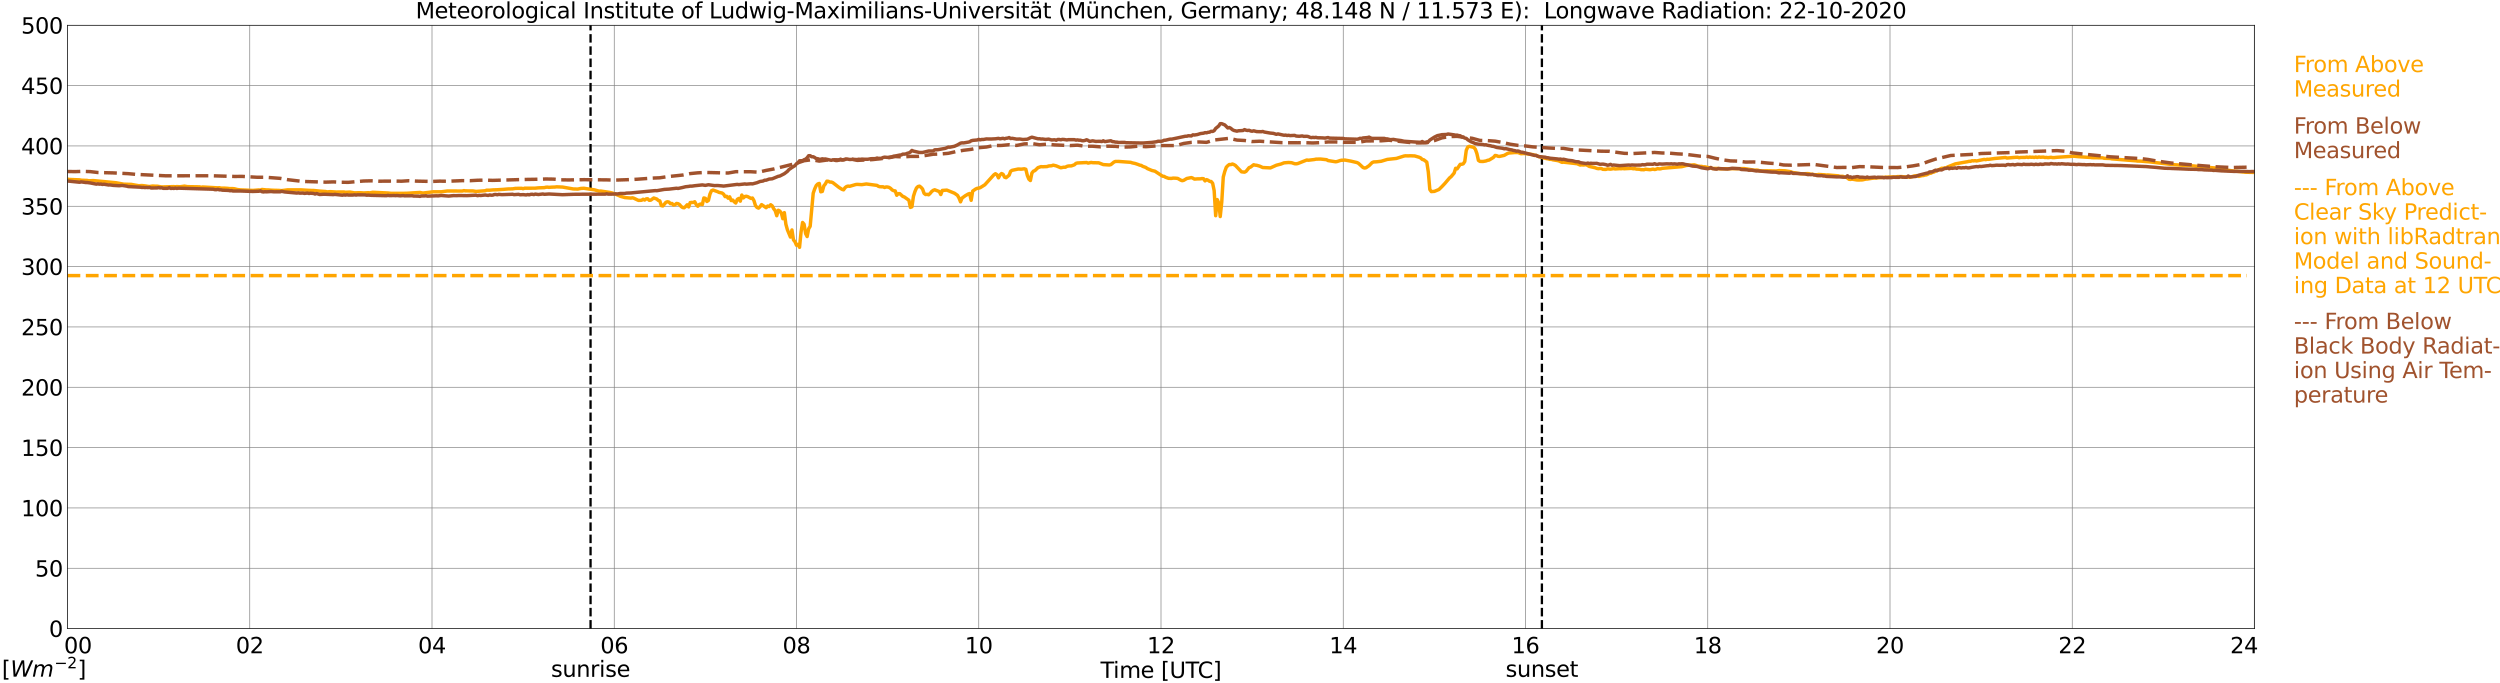 <?xml version="1.0" encoding="utf-8" standalone="no"?>
<!DOCTYPE svg PUBLIC "-//W3C//DTD SVG 1.1//EN"
  "http://www.w3.org/Graphics/SVG/1.1/DTD/svg11.dtd">
<svg xmlns:xlink="http://www.w3.org/1999/xlink" width="1085.4pt" height="296.64pt" viewBox="0 0 1085.4 296.64" xmlns="http://www.w3.org/2000/svg" version="1.1">
 <defs>
  <style type="text/css">*{stroke-linejoin: round; stroke-linecap: butt}</style>
 </defs>
 <g id="figure_1">
  <g id="patch_1">
   <path d="M 0 296.64 
L 1085.4 296.64 
L 1085.4 0 
L 0 0 
z
" style="fill: #ffffff"/>
  </g>
  <g id="axes_1">
   <g id="patch_2">
    <path d="M 29.306 272.909 
L 978.814 272.909 
L 978.814 10.976 
L 29.306 10.976 
z
" style="fill: #ffffff"/>
   </g>
   <g id="patch_3">
    <path d="M 978.814 272.909 
L 978.814 272.909 
L 978.814 10.976 
L 978.814 10.976 
z
" clip-path="url(#p3d2de327fb)" style="fill: #d3d3d3; opacity: 0.25; stroke: #d3d3d3; stroke-linejoin: miter"/>
   </g>
   <g id="matplotlib.axis_1">
    <g id="xtick_1">
     <g id="line2d_1">
      <path d="M 29.306 272.909 
L 29.306 10.976 
" clip-path="url(#p3d2de327fb)" style="fill: none; stroke: #808080; stroke-width: 0.3; stroke-linecap: square"/>
     </g>
     <g id="line2d_2"/>
     <g id="text_1">
      <!--    00 -->
      <g transform="translate(18.733 283.627) scale(0.095 -0.095)">
       <defs>
        <path id="DejaVuSans-20" transform="scale(0.016)"/>
        <path id="DejaVuSans-30" d="M 2034 4250 
Q 1547 4250 1301 3770 
Q 1056 3291 1056 2328 
Q 1056 1369 1301 889 
Q 1547 409 2034 409 
Q 2525 409 2770 889 
Q 3016 1369 3016 2328 
Q 3016 3291 2770 3770 
Q 2525 4250 2034 4250 
z
M 2034 4750 
Q 2819 4750 3233 4129 
Q 3647 3509 3647 2328 
Q 3647 1150 3233 529 
Q 2819 -91 2034 -91 
Q 1250 -91 836 529 
Q 422 1150 422 2328 
Q 422 3509 836 4129 
Q 1250 4750 2034 4750 
z
" transform="scale(0.016)"/>
       </defs>
       <use xlink:href="#DejaVuSans-20"/>
       <use xlink:href="#DejaVuSans-20" transform="translate(31.787 0)"/>
       <use xlink:href="#DejaVuSans-20" transform="translate(63.574 0)"/>
       <use xlink:href="#DejaVuSans-30" transform="translate(95.361 0)"/>
       <use xlink:href="#DejaVuSans-30" transform="translate(158.984 0)"/>
      </g>
     </g>
    </g>
    <g id="xtick_2">
     <g id="line2d_3">
      <path d="M 108.431 272.909 
L 108.431 10.976 
" clip-path="url(#p3d2de327fb)" style="fill: none; stroke: #808080; stroke-width: 0.3; stroke-linecap: square"/>
     </g>
     <g id="line2d_4"/>
     <g id="text_2">
      <!-- 02 -->
      <g transform="translate(102.387 283.627) scale(0.095 -0.095)">
       <defs>
        <path id="DejaVuSans-32" d="M 1228 531 
L 3431 531 
L 3431 0 
L 469 0 
L 469 531 
Q 828 903 1448 1529 
Q 2069 2156 2228 2338 
Q 2531 2678 2651 2914 
Q 2772 3150 2772 3378 
Q 2772 3750 2511 3984 
Q 2250 4219 1831 4219 
Q 1534 4219 1204 4116 
Q 875 4013 500 3803 
L 500 4441 
Q 881 4594 1212 4672 
Q 1544 4750 1819 4750 
Q 2544 4750 2975 4387 
Q 3406 4025 3406 3419 
Q 3406 3131 3298 2873 
Q 3191 2616 2906 2266 
Q 2828 2175 2409 1742 
Q 1991 1309 1228 531 
z
" transform="scale(0.016)"/>
       </defs>
       <use xlink:href="#DejaVuSans-30"/>
       <use xlink:href="#DejaVuSans-32" transform="translate(63.623 0)"/>
      </g>
     </g>
    </g>
    <g id="xtick_3">
     <g id="line2d_5">
      <path d="M 187.557 272.909 
L 187.557 10.976 
" clip-path="url(#p3d2de327fb)" style="fill: none; stroke: #808080; stroke-width: 0.3; stroke-linecap: square"/>
     </g>
     <g id="line2d_6"/>
     <g id="text_3">
      <!-- 04 -->
      <g transform="translate(181.513 283.627) scale(0.095 -0.095)">
       <defs>
        <path id="DejaVuSans-34" d="M 2419 4116 
L 825 1625 
L 2419 1625 
L 2419 4116 
z
M 2253 4666 
L 3047 4666 
L 3047 1625 
L 3713 1625 
L 3713 1100 
L 3047 1100 
L 3047 0 
L 2419 0 
L 2419 1100 
L 313 1100 
L 313 1709 
L 2253 4666 
z
" transform="scale(0.016)"/>
       </defs>
       <use xlink:href="#DejaVuSans-30"/>
       <use xlink:href="#DejaVuSans-34" transform="translate(63.623 0)"/>
      </g>
     </g>
    </g>
    <g id="xtick_4">
     <g id="line2d_7">
      <path d="M 266.683 272.909 
L 266.683 10.976 
" clip-path="url(#p3d2de327fb)" style="fill: none; stroke: #808080; stroke-width: 0.3; stroke-linecap: square"/>
     </g>
     <g id="line2d_8"/>
     <g id="text_4">
      <!-- 06 -->
      <g transform="translate(260.638 283.627) scale(0.095 -0.095)">
       <defs>
        <path id="DejaVuSans-36" d="M 2113 2584 
Q 1688 2584 1439 2293 
Q 1191 2003 1191 1497 
Q 1191 994 1439 701 
Q 1688 409 2113 409 
Q 2538 409 2786 701 
Q 3034 994 3034 1497 
Q 3034 2003 2786 2293 
Q 2538 2584 2113 2584 
z
M 3366 4563 
L 3366 3988 
Q 3128 4100 2886 4159 
Q 2644 4219 2406 4219 
Q 1781 4219 1451 3797 
Q 1122 3375 1075 2522 
Q 1259 2794 1537 2939 
Q 1816 3084 2150 3084 
Q 2853 3084 3261 2657 
Q 3669 2231 3669 1497 
Q 3669 778 3244 343 
Q 2819 -91 2113 -91 
Q 1303 -91 875 529 
Q 447 1150 447 2328 
Q 447 3434 972 4092 
Q 1497 4750 2381 4750 
Q 2619 4750 2861 4703 
Q 3103 4656 3366 4563 
z
" transform="scale(0.016)"/>
       </defs>
       <use xlink:href="#DejaVuSans-30"/>
       <use xlink:href="#DejaVuSans-36" transform="translate(63.623 0)"/>
      </g>
     </g>
    </g>
    <g id="xtick_5">
     <g id="line2d_9">
      <path d="M 345.808 272.909 
L 345.808 10.976 
" clip-path="url(#p3d2de327fb)" style="fill: none; stroke: #808080; stroke-width: 0.3; stroke-linecap: square"/>
     </g>
     <g id="line2d_10"/>
     <g id="text_5">
      <!-- 08 -->
      <g transform="translate(339.764 283.627) scale(0.095 -0.095)">
       <defs>
        <path id="DejaVuSans-38" d="M 2034 2216 
Q 1584 2216 1326 1975 
Q 1069 1734 1069 1313 
Q 1069 891 1326 650 
Q 1584 409 2034 409 
Q 2484 409 2743 651 
Q 3003 894 3003 1313 
Q 3003 1734 2745 1975 
Q 2488 2216 2034 2216 
z
M 1403 2484 
Q 997 2584 770 2862 
Q 544 3141 544 3541 
Q 544 4100 942 4425 
Q 1341 4750 2034 4750 
Q 2731 4750 3128 4425 
Q 3525 4100 3525 3541 
Q 3525 3141 3298 2862 
Q 3072 2584 2669 2484 
Q 3125 2378 3379 2068 
Q 3634 1759 3634 1313 
Q 3634 634 3220 271 
Q 2806 -91 2034 -91 
Q 1263 -91 848 271 
Q 434 634 434 1313 
Q 434 1759 690 2068 
Q 947 2378 1403 2484 
z
M 1172 3481 
Q 1172 3119 1398 2916 
Q 1625 2713 2034 2713 
Q 2441 2713 2670 2916 
Q 2900 3119 2900 3481 
Q 2900 3844 2670 4047 
Q 2441 4250 2034 4250 
Q 1625 4250 1398 4047 
Q 1172 3844 1172 3481 
z
" transform="scale(0.016)"/>
       </defs>
       <use xlink:href="#DejaVuSans-30"/>
       <use xlink:href="#DejaVuSans-38" transform="translate(63.623 0)"/>
      </g>
     </g>
    </g>
    <g id="xtick_6">
     <g id="line2d_11">
      <path d="M 424.934 272.909 
L 424.934 10.976 
" clip-path="url(#p3d2de327fb)" style="fill: none; stroke: #808080; stroke-width: 0.3; stroke-linecap: square"/>
     </g>
     <g id="line2d_12"/>
     <g id="text_6">
      <!-- 10 -->
      <g transform="translate(418.89 283.627) scale(0.095 -0.095)">
       <defs>
        <path id="DejaVuSans-31" d="M 794 531 
L 1825 531 
L 1825 4091 
L 703 3866 
L 703 4441 
L 1819 4666 
L 2450 4666 
L 2450 531 
L 3481 531 
L 3481 0 
L 794 0 
L 794 531 
z
" transform="scale(0.016)"/>
       </defs>
       <use xlink:href="#DejaVuSans-31"/>
       <use xlink:href="#DejaVuSans-30" transform="translate(63.623 0)"/>
      </g>
     </g>
    </g>
    <g id="xtick_7">
     <g id="line2d_13">
      <path d="M 504.06 272.909 
L 504.06 10.976 
" clip-path="url(#p3d2de327fb)" style="fill: none; stroke: #808080; stroke-width: 0.3; stroke-linecap: square"/>
     </g>
     <g id="line2d_14"/>
     <g id="text_7">
      <!-- 12 -->
      <g transform="translate(498.015 283.627) scale(0.095 -0.095)">
       <use xlink:href="#DejaVuSans-31"/>
       <use xlink:href="#DejaVuSans-32" transform="translate(63.623 0)"/>
      </g>
     </g>
    </g>
    <g id="xtick_8">
     <g id="line2d_15">
      <path d="M 583.185 272.909 
L 583.185 10.976 
" clip-path="url(#p3d2de327fb)" style="fill: none; stroke: #808080; stroke-width: 0.3; stroke-linecap: square"/>
     </g>
     <g id="line2d_16"/>
     <g id="text_8">
      <!-- 14 -->
      <g transform="translate(577.141 283.627) scale(0.095 -0.095)">
       <use xlink:href="#DejaVuSans-31"/>
       <use xlink:href="#DejaVuSans-34" transform="translate(63.623 0)"/>
      </g>
     </g>
    </g>
    <g id="xtick_9">
     <g id="line2d_17">
      <path d="M 662.311 272.909 
L 662.311 10.976 
" clip-path="url(#p3d2de327fb)" style="fill: none; stroke: #808080; stroke-width: 0.3; stroke-linecap: square"/>
     </g>
     <g id="line2d_18"/>
     <g id="text_9">
      <!-- 16 -->
      <g transform="translate(656.267 283.627) scale(0.095 -0.095)">
       <use xlink:href="#DejaVuSans-31"/>
       <use xlink:href="#DejaVuSans-36" transform="translate(63.623 0)"/>
      </g>
     </g>
    </g>
    <g id="xtick_10">
     <g id="line2d_19">
      <path d="M 741.437 272.909 
L 741.437 10.976 
" clip-path="url(#p3d2de327fb)" style="fill: none; stroke: #808080; stroke-width: 0.3; stroke-linecap: square"/>
     </g>
     <g id="line2d_20"/>
     <g id="text_10">
      <!-- 18 -->
      <g transform="translate(735.392 283.627) scale(0.095 -0.095)">
       <use xlink:href="#DejaVuSans-31"/>
       <use xlink:href="#DejaVuSans-38" transform="translate(63.623 0)"/>
      </g>
     </g>
    </g>
    <g id="xtick_11">
     <g id="line2d_21">
      <path d="M 820.562 272.909 
L 820.562 10.976 
" clip-path="url(#p3d2de327fb)" style="fill: none; stroke: #808080; stroke-width: 0.3; stroke-linecap: square"/>
     </g>
     <g id="line2d_22"/>
     <g id="text_11">
      <!-- 20 -->
      <g transform="translate(814.518 283.627) scale(0.095 -0.095)">
       <use xlink:href="#DejaVuSans-32"/>
       <use xlink:href="#DejaVuSans-30" transform="translate(63.623 0)"/>
      </g>
     </g>
    </g>
    <g id="xtick_12">
     <g id="line2d_23">
      <path d="M 899.688 272.909 
L 899.688 10.976 
" clip-path="url(#p3d2de327fb)" style="fill: none; stroke: #808080; stroke-width: 0.3; stroke-linecap: square"/>
     </g>
     <g id="line2d_24"/>
     <g id="text_12">
      <!-- 22 -->
      <g transform="translate(893.644 283.627) scale(0.095 -0.095)">
       <use xlink:href="#DejaVuSans-32"/>
       <use xlink:href="#DejaVuSans-32" transform="translate(63.623 0)"/>
      </g>
     </g>
    </g>
    <g id="xtick_13">
     <g id="line2d_25">
      <path d="M 978.814 272.909 
L 978.814 10.976 
" clip-path="url(#p3d2de327fb)" style="fill: none; stroke: #808080; stroke-width: 0.3; stroke-linecap: square"/>
     </g>
     <g id="line2d_26"/>
     <g id="text_13">
      <!-- 24    -->
      <g transform="translate(968.241 283.627) scale(0.095 -0.095)">
       <use xlink:href="#DejaVuSans-32"/>
       <use xlink:href="#DejaVuSans-34" transform="translate(63.623 0)"/>
       <use xlink:href="#DejaVuSans-20" transform="translate(127.246 0)"/>
       <use xlink:href="#DejaVuSans-20" transform="translate(159.033 0)"/>
       <use xlink:href="#DejaVuSans-20" transform="translate(190.82 0)"/>
      </g>
     </g>
    </g>
    <g id="text_14">
     <!-- Time [UTC] -->
     <g transform="translate(477.806 294.322) scale(0.095 -0.095)">
      <defs>
       <path id="DejaVuSans-54" d="M -19 4666 
L 3928 4666 
L 3928 4134 
L 2272 4134 
L 2272 0 
L 1638 0 
L 1638 4134 
L -19 4134 
L -19 4666 
z
" transform="scale(0.016)"/>
       <path id="DejaVuSans-69" d="M 603 3500 
L 1178 3500 
L 1178 0 
L 603 0 
L 603 3500 
z
M 603 4863 
L 1178 4863 
L 1178 4134 
L 603 4134 
L 603 4863 
z
" transform="scale(0.016)"/>
       <path id="DejaVuSans-6d" d="M 3328 2828 
Q 3544 3216 3844 3400 
Q 4144 3584 4550 3584 
Q 5097 3584 5394 3201 
Q 5691 2819 5691 2113 
L 5691 0 
L 5113 0 
L 5113 2094 
Q 5113 2597 4934 2840 
Q 4756 3084 4391 3084 
Q 3944 3084 3684 2787 
Q 3425 2491 3425 1978 
L 3425 0 
L 2847 0 
L 2847 2094 
Q 2847 2600 2669 2842 
Q 2491 3084 2119 3084 
Q 1678 3084 1418 2786 
Q 1159 2488 1159 1978 
L 1159 0 
L 581 0 
L 581 3500 
L 1159 3500 
L 1159 2956 
Q 1356 3278 1631 3431 
Q 1906 3584 2284 3584 
Q 2666 3584 2933 3390 
Q 3200 3197 3328 2828 
z
" transform="scale(0.016)"/>
       <path id="DejaVuSans-65" d="M 3597 1894 
L 3597 1613 
L 953 1613 
Q 991 1019 1311 708 
Q 1631 397 2203 397 
Q 2534 397 2845 478 
Q 3156 559 3463 722 
L 3463 178 
Q 3153 47 2828 -22 
Q 2503 -91 2169 -91 
Q 1331 -91 842 396 
Q 353 884 353 1716 
Q 353 2575 817 3079 
Q 1281 3584 2069 3584 
Q 2775 3584 3186 3129 
Q 3597 2675 3597 1894 
z
M 3022 2063 
Q 3016 2534 2758 2815 
Q 2500 3097 2075 3097 
Q 1594 3097 1305 2825 
Q 1016 2553 972 2059 
L 3022 2063 
z
" transform="scale(0.016)"/>
       <path id="DejaVuSans-5b" d="M 550 4863 
L 1875 4863 
L 1875 4416 
L 1125 4416 
L 1125 -397 
L 1875 -397 
L 1875 -844 
L 550 -844 
L 550 4863 
z
" transform="scale(0.016)"/>
       <path id="DejaVuSans-55" d="M 556 4666 
L 1191 4666 
L 1191 1831 
Q 1191 1081 1462 751 
Q 1734 422 2344 422 
Q 2950 422 3222 751 
Q 3494 1081 3494 1831 
L 3494 4666 
L 4128 4666 
L 4128 1753 
Q 4128 841 3676 375 
Q 3225 -91 2344 -91 
Q 1459 -91 1007 375 
Q 556 841 556 1753 
L 556 4666 
z
" transform="scale(0.016)"/>
       <path id="DejaVuSans-43" d="M 4122 4306 
L 4122 3641 
Q 3803 3938 3442 4084 
Q 3081 4231 2675 4231 
Q 1875 4231 1450 3742 
Q 1025 3253 1025 2328 
Q 1025 1406 1450 917 
Q 1875 428 2675 428 
Q 3081 428 3442 575 
Q 3803 722 4122 1019 
L 4122 359 
Q 3791 134 3420 21 
Q 3050 -91 2638 -91 
Q 1578 -91 968 557 
Q 359 1206 359 2328 
Q 359 3453 968 4101 
Q 1578 4750 2638 4750 
Q 3056 4750 3426 4639 
Q 3797 4528 4122 4306 
z
" transform="scale(0.016)"/>
       <path id="DejaVuSans-5d" d="M 1947 4863 
L 1947 -844 
L 622 -844 
L 622 -397 
L 1369 -397 
L 1369 4416 
L 622 4416 
L 622 4863 
L 1947 4863 
z
" transform="scale(0.016)"/>
      </defs>
      <use xlink:href="#DejaVuSans-54"/>
      <use xlink:href="#DejaVuSans-69" transform="translate(57.959 0)"/>
      <use xlink:href="#DejaVuSans-6d" transform="translate(85.742 0)"/>
      <use xlink:href="#DejaVuSans-65" transform="translate(183.154 0)"/>
      <use xlink:href="#DejaVuSans-20" transform="translate(244.678 0)"/>
      <use xlink:href="#DejaVuSans-5b" transform="translate(276.465 0)"/>
      <use xlink:href="#DejaVuSans-55" transform="translate(315.479 0)"/>
      <use xlink:href="#DejaVuSans-54" transform="translate(388.672 0)"/>
      <use xlink:href="#DejaVuSans-43" transform="translate(443.881 0)"/>
      <use xlink:href="#DejaVuSans-5d" transform="translate(513.705 0)"/>
     </g>
    </g>
   </g>
   <g id="matplotlib.axis_2">
    <g id="ytick_1">
     <g id="line2d_27">
      <path d="M 29.306 272.909 
L 978.814 272.909 
" clip-path="url(#p3d2de327fb)" style="fill: none; stroke: #808080; stroke-width: 0.3; stroke-linecap: square"/>
     </g>
     <g id="line2d_28"/>
     <g id="text_15">
      <!-- 0 -->
      <g transform="translate(21.261 276.518) scale(0.095 -0.095)">
       <use xlink:href="#DejaVuSans-30"/>
      </g>
     </g>
    </g>
    <g id="ytick_2">
     <g id="line2d_29">
      <path d="M 29.306 246.715 
L 978.814 246.715 
" clip-path="url(#p3d2de327fb)" style="fill: none; stroke: #808080; stroke-width: 0.3; stroke-linecap: square"/>
     </g>
     <g id="line2d_30"/>
     <g id="text_16">
      <!-- 50 -->
      <g transform="translate(15.217 250.325) scale(0.095 -0.095)">
       <defs>
        <path id="DejaVuSans-35" d="M 691 4666 
L 3169 4666 
L 3169 4134 
L 1269 4134 
L 1269 2991 
Q 1406 3038 1543 3061 
Q 1681 3084 1819 3084 
Q 2600 3084 3056 2656 
Q 3513 2228 3513 1497 
Q 3513 744 3044 326 
Q 2575 -91 1722 -91 
Q 1428 -91 1123 -41 
Q 819 9 494 109 
L 494 744 
Q 775 591 1075 516 
Q 1375 441 1709 441 
Q 2250 441 2565 725 
Q 2881 1009 2881 1497 
Q 2881 1984 2565 2268 
Q 2250 2553 1709 2553 
Q 1456 2553 1204 2497 
Q 953 2441 691 2322 
L 691 4666 
z
" transform="scale(0.016)"/>
       </defs>
       <use xlink:href="#DejaVuSans-35"/>
       <use xlink:href="#DejaVuSans-30" transform="translate(63.623 0)"/>
      </g>
     </g>
    </g>
    <g id="ytick_3">
     <g id="line2d_31">
      <path d="M 29.306 220.522 
L 978.814 220.522 
" clip-path="url(#p3d2de327fb)" style="fill: none; stroke: #808080; stroke-width: 0.3; stroke-linecap: square"/>
     </g>
     <g id="line2d_32"/>
     <g id="text_17">
      <!-- 100 -->
      <g transform="translate(9.173 224.131) scale(0.095 -0.095)">
       <use xlink:href="#DejaVuSans-31"/>
       <use xlink:href="#DejaVuSans-30" transform="translate(63.623 0)"/>
       <use xlink:href="#DejaVuSans-30" transform="translate(127.246 0)"/>
      </g>
     </g>
    </g>
    <g id="ytick_4">
     <g id="line2d_33">
      <path d="M 29.306 194.329 
L 978.814 194.329 
" clip-path="url(#p3d2de327fb)" style="fill: none; stroke: #808080; stroke-width: 0.3; stroke-linecap: square"/>
     </g>
     <g id="line2d_34"/>
     <g id="text_18">
      <!-- 150 -->
      <g transform="translate(9.173 197.938) scale(0.095 -0.095)">
       <use xlink:href="#DejaVuSans-31"/>
       <use xlink:href="#DejaVuSans-35" transform="translate(63.623 0)"/>
       <use xlink:href="#DejaVuSans-30" transform="translate(127.246 0)"/>
      </g>
     </g>
    </g>
    <g id="ytick_5">
     <g id="line2d_35">
      <path d="M 29.306 168.136 
L 978.814 168.136 
" clip-path="url(#p3d2de327fb)" style="fill: none; stroke: #808080; stroke-width: 0.3; stroke-linecap: square"/>
     </g>
     <g id="line2d_36"/>
     <g id="text_19">
      <!-- 200 -->
      <g transform="translate(9.173 171.745) scale(0.095 -0.095)">
       <use xlink:href="#DejaVuSans-32"/>
       <use xlink:href="#DejaVuSans-30" transform="translate(63.623 0)"/>
       <use xlink:href="#DejaVuSans-30" transform="translate(127.246 0)"/>
      </g>
     </g>
    </g>
    <g id="ytick_6">
     <g id="line2d_37">
      <path d="M 29.306 141.942 
L 978.814 141.942 
" clip-path="url(#p3d2de327fb)" style="fill: none; stroke: #808080; stroke-width: 0.3; stroke-linecap: square"/>
     </g>
     <g id="line2d_38"/>
     <g id="text_20">
      <!-- 250 -->
      <g transform="translate(9.173 145.551) scale(0.095 -0.095)">
       <use xlink:href="#DejaVuSans-32"/>
       <use xlink:href="#DejaVuSans-35" transform="translate(63.623 0)"/>
       <use xlink:href="#DejaVuSans-30" transform="translate(127.246 0)"/>
      </g>
     </g>
    </g>
    <g id="ytick_7">
     <g id="line2d_39">
      <path d="M 29.306 115.749 
L 978.814 115.749 
" clip-path="url(#p3d2de327fb)" style="fill: none; stroke: #808080; stroke-width: 0.3; stroke-linecap: square"/>
     </g>
     <g id="line2d_40"/>
     <g id="text_21">
      <!-- 300 -->
      <g transform="translate(9.173 119.358) scale(0.095 -0.095)">
       <defs>
        <path id="DejaVuSans-33" d="M 2597 2516 
Q 3050 2419 3304 2112 
Q 3559 1806 3559 1356 
Q 3559 666 3084 287 
Q 2609 -91 1734 -91 
Q 1441 -91 1130 -33 
Q 819 25 488 141 
L 488 750 
Q 750 597 1062 519 
Q 1375 441 1716 441 
Q 2309 441 2620 675 
Q 2931 909 2931 1356 
Q 2931 1769 2642 2001 
Q 2353 2234 1838 2234 
L 1294 2234 
L 1294 2753 
L 1863 2753 
Q 2328 2753 2575 2939 
Q 2822 3125 2822 3475 
Q 2822 3834 2567 4026 
Q 2313 4219 1838 4219 
Q 1578 4219 1281 4162 
Q 984 4106 628 3988 
L 628 4550 
Q 988 4650 1302 4700 
Q 1616 4750 1894 4750 
Q 2613 4750 3031 4423 
Q 3450 4097 3450 3541 
Q 3450 3153 3228 2886 
Q 3006 2619 2597 2516 
z
" transform="scale(0.016)"/>
       </defs>
       <use xlink:href="#DejaVuSans-33"/>
       <use xlink:href="#DejaVuSans-30" transform="translate(63.623 0)"/>
       <use xlink:href="#DejaVuSans-30" transform="translate(127.246 0)"/>
      </g>
     </g>
    </g>
    <g id="ytick_8">
     <g id="line2d_41">
      <path d="M 29.306 89.556 
L 978.814 89.556 
" clip-path="url(#p3d2de327fb)" style="fill: none; stroke: #808080; stroke-width: 0.3; stroke-linecap: square"/>
     </g>
     <g id="line2d_42"/>
     <g id="text_22">
      <!-- 350 -->
      <g transform="translate(9.173 93.165) scale(0.095 -0.095)">
       <use xlink:href="#DejaVuSans-33"/>
       <use xlink:href="#DejaVuSans-35" transform="translate(63.623 0)"/>
       <use xlink:href="#DejaVuSans-30" transform="translate(127.246 0)"/>
      </g>
     </g>
    </g>
    <g id="ytick_9">
     <g id="line2d_43">
      <path d="M 29.306 63.362 
L 978.814 63.362 
" clip-path="url(#p3d2de327fb)" style="fill: none; stroke: #808080; stroke-width: 0.3; stroke-linecap: square"/>
     </g>
     <g id="line2d_44"/>
     <g id="text_23">
      <!-- 400 -->
      <g transform="translate(9.173 66.972) scale(0.095 -0.095)">
       <use xlink:href="#DejaVuSans-34"/>
       <use xlink:href="#DejaVuSans-30" transform="translate(63.623 0)"/>
       <use xlink:href="#DejaVuSans-30" transform="translate(127.246 0)"/>
      </g>
     </g>
    </g>
    <g id="ytick_10">
     <g id="line2d_45">
      <path d="M 29.306 37.169 
L 978.814 37.169 
" clip-path="url(#p3d2de327fb)" style="fill: none; stroke: #808080; stroke-width: 0.3; stroke-linecap: square"/>
     </g>
     <g id="line2d_46"/>
     <g id="text_24">
      <!-- 450 -->
      <g transform="translate(9.173 40.778) scale(0.095 -0.095)">
       <use xlink:href="#DejaVuSans-34"/>
       <use xlink:href="#DejaVuSans-35" transform="translate(63.623 0)"/>
       <use xlink:href="#DejaVuSans-30" transform="translate(127.246 0)"/>
      </g>
     </g>
    </g>
    <g id="ytick_11">
     <g id="line2d_47">
      <path d="M 29.306 10.976 
L 978.814 10.976 
" clip-path="url(#p3d2de327fb)" style="fill: none; stroke: #808080; stroke-width: 0.3; stroke-linecap: square"/>
     </g>
     <g id="line2d_48"/>
     <g id="text_25">
      <!-- 500 -->
      <g transform="translate(9.173 14.585) scale(0.095 -0.095)">
       <use xlink:href="#DejaVuSans-35"/>
       <use xlink:href="#DejaVuSans-30" transform="translate(63.623 0)"/>
       <use xlink:href="#DejaVuSans-30" transform="translate(127.246 0)"/>
      </g>
     </g>
    </g>
   </g>
   <g id="line2d_49">
    <path d="M 256.396 272.909 
L 256.396 10.976 
" clip-path="url(#p3d2de327fb)" style="fill: none; stroke-dasharray: 3.7,1.6; stroke-dashoffset: 0; stroke: #000000"/>
   </g>
   <g id="line2d_50">
    <path d="M 669.432 272.909 
L 669.432 10.976 
" clip-path="url(#p3d2de327fb)" style="fill: none; stroke-dasharray: 3.7,1.6; stroke-dashoffset: 0; stroke: #000000"/>
   </g>
   <g id="line2d_51">
    <path d="M 29.306 77.769 
L 29.965 77.9 
L 34.581 78.088 
L 35.24 78.235 
L 37.878 78.34 
L 38.537 78.497 
L 40.515 78.392 
L 50.406 79.345 
L 53.703 79.958 
L 57 80.053 
L 58.978 80.414 
L 60.297 80.639 
L 61.615 80.55 
L 62.934 80.692 
L 64.253 80.907 
L 64.912 80.985 
L 66.231 80.765 
L 67.55 80.844 
L 68.209 80.828 
L 70.187 81.169 
L 75.462 81.022 
L 76.122 81.095 
L 76.781 81.011 
L 78.1 81.085 
L 79.419 80.912 
L 80.078 80.807 
L 81.397 81.038 
L 86.672 81.127 
L 87.331 81.31 
L 87.991 81.184 
L 94.584 81.556 
L 95.244 81.504 
L 95.903 81.671 
L 97.222 81.666 
L 98.541 81.745 
L 99.86 81.891 
L 101.178 81.891 
L 101.838 81.97 
L 103.156 82.305 
L 104.475 82.452 
L 106.453 82.52 
L 109.75 82.677 
L 112.388 82.468 
L 113.047 82.557 
L 113.707 82.253 
L 115.685 82.457 
L 116.344 82.447 
L 117.663 82.567 
L 118.982 82.614 
L 120.96 82.662 
L 122.278 82.761 
L 124.916 82.421 
L 129.532 82.421 
L 130.85 82.442 
L 133.488 82.609 
L 134.807 82.672 
L 136.125 82.688 
L 138.763 82.965 
L 141.4 83.154 
L 142.06 83.311 
L 143.379 83.196 
L 146.016 83.374 
L 149.313 83.348 
L 149.972 83.479 
L 151.951 83.395 
L 153.929 83.73 
L 155.907 83.662 
L 157.226 83.72 
L 157.885 83.772 
L 159.863 83.657 
L 160.523 83.73 
L 161.841 83.479 
L 168.435 83.788 
L 169.754 83.935 
L 176.348 83.919 
L 177.666 83.845 
L 178.985 83.751 
L 182.282 83.552 
L 183.601 83.814 
L 188.216 83.259 
L 191.513 83.28 
L 194.151 82.929 
L 200.745 82.939 
L 201.404 82.756 
L 202.063 82.871 
L 205.36 82.903 
L 206.679 83.107 
L 210.635 82.819 
L 211.295 82.562 
L 212.614 82.578 
L 213.932 82.452 
L 215.91 82.379 
L 218.548 82.216 
L 220.526 82.043 
L 222.504 81.996 
L 223.823 81.792 
L 226.461 81.75 
L 227.12 81.933 
L 227.779 81.708 
L 232.395 81.692 
L 233.714 81.556 
L 236.351 81.462 
L 237.011 81.289 
L 237.67 81.252 
L 238.329 81.341 
L 239.648 81.247 
L 240.967 81.21 
L 241.626 81.111 
L 244.264 81.226 
L 248.88 82.038 
L 250.858 82.091 
L 252.176 81.818 
L 253.495 81.74 
L 258.111 82.431 
L 260.089 82.986 
L 260.748 82.934 
L 264.705 83.531 
L 266.023 83.851 
L 268.661 84.883 
L 269.32 85.218 
L 271.298 85.779 
L 273.936 85.999 
L 274.595 85.868 
L 275.255 86.082 
L 276.573 86.722 
L 277.233 87.01 
L 278.552 86.947 
L 279.211 86.512 
L 279.87 86.852 
L 280.53 86.35 
L 281.189 86.297 
L 281.849 86.952 
L 282.508 86.915 
L 283.827 85.962 
L 285.145 86.412 
L 285.805 87.015 
L 286.464 87.219 
L 287.124 89.278 
L 287.783 89.419 
L 289.102 87.843 
L 289.761 87.591 
L 290.42 87.738 
L 291.08 88.429 
L 291.739 88.335 
L 292.399 89.021 
L 293.058 88.859 
L 293.717 88.33 
L 294.377 88.429 
L 295.036 88.833 
L 295.696 89.624 
L 296.355 90.095 
L 297.014 90.21 
L 297.674 89.671 
L 298.333 88.916 
L 298.992 89.839 
L 299.652 87.953 
L 300.311 87.879 
L 300.971 87.921 
L 301.63 87.586 
L 302.289 88.848 
L 302.949 89.54 
L 303.608 88.759 
L 304.267 88.555 
L 304.927 88.822 
L 305.586 85.946 
L 306.246 86.114 
L 306.905 87.471 
L 307.564 87.01 
L 308.224 84.301 
L 308.883 82.824 
L 309.543 82.51 
L 311.521 83.206 
L 312.18 83.526 
L 313.499 83.804 
L 314.158 84.301 
L 314.818 85.37 
L 315.477 85.218 
L 316.136 86.056 
L 316.796 85.459 
L 317.455 87.078 
L 318.114 86.858 
L 318.774 87.607 
L 319.433 88.141 
L 320.093 86.564 
L 320.752 86.171 
L 321.411 87.334 
L 322.071 84.684 
L 322.73 85.92 
L 323.39 85.318 
L 324.049 85.202 
L 324.708 85.417 
L 326.027 86.13 
L 326.686 85.978 
L 327.346 87.13 
L 328.005 89.288 
L 328.665 90.059 
L 329.324 90.357 
L 329.983 89.765 
L 330.643 88.838 
L 332.621 90.174 
L 333.28 89.461 
L 333.94 89.66 
L 334.599 88.89 
L 335.258 89.362 
L 335.918 90.64 
L 336.577 91.504 
L 337.236 93.657 
L 337.896 91.284 
L 338.555 91.625 
L 339.215 92.479 
L 339.874 94.951 
L 340.533 92.327 
L 341.193 97.346 
L 341.852 99.74 
L 343.171 102.93 
L 343.83 99.839 
L 344.49 104.13 
L 345.149 104.947 
L 345.808 106.471 
L 346.468 106.099 
L 347.127 107.372 
L 347.787 100.724 
L 348.446 96.591 
L 349.105 97.366 
L 349.765 101.416 
L 350.424 102.699 
L 351.083 99.336 
L 351.743 98.247 
L 353.062 83.882 
L 353.721 81.981 
L 354.38 80.556 
L 355.04 79.875 
L 355.699 79.644 
L 356.359 83.274 
L 357.018 83.102 
L 357.677 80.681 
L 358.337 79.88 
L 358.996 78.659 
L 359.655 78.717 
L 360.315 79.052 
L 360.974 79.047 
L 361.634 79.335 
L 364.271 81.383 
L 365.59 82.211 
L 366.249 82.415 
L 366.909 81.451 
L 367.568 80.969 
L 368.227 80.802 
L 368.887 80.886 
L 371.524 80.116 
L 372.184 80.042 
L 374.162 80.168 
L 376.14 79.869 
L 380.756 80.487 
L 381.415 80.912 
L 382.074 81.085 
L 383.393 81.1 
L 384.053 81.394 
L 384.712 81.163 
L 385.371 81.205 
L 386.031 81.373 
L 386.69 81.802 
L 387.349 82.473 
L 388.009 82.798 
L 388.668 82.892 
L 389.328 84.773 
L 389.987 84.092 
L 390.646 84.081 
L 391.965 85.276 
L 392.624 85.517 
L 393.943 86.46 
L 394.603 86.921 
L 395.262 90.043 
L 395.921 89.776 
L 396.581 85.223 
L 397.24 83.143 
L 397.899 81.619 
L 398.559 80.98 
L 399.218 80.823 
L 399.878 81.331 
L 400.537 82.064 
L 401.196 83.955 
L 401.856 84.458 
L 402.515 84.359 
L 403.175 84.568 
L 403.834 83.961 
L 404.493 83.154 
L 405.153 82.641 
L 405.812 82.394 
L 407.79 83.164 
L 408.45 84.458 
L 409.109 82.682 
L 411.087 82.536 
L 414.384 83.882 
L 415.703 84.804 
L 416.362 85.957 
L 417.022 87.633 
L 417.681 86.004 
L 419 85.035 
L 420.318 84.254 
L 420.978 84.024 
L 421.637 86.962 
L 422.297 82.971 
L 423.615 82.054 
L 424.275 81.76 
L 424.934 81.677 
L 425.593 81.472 
L 427.572 80.226 
L 431.528 75.867 
L 432.187 75.432 
L 432.847 75.862 
L 433.506 77.208 
L 434.165 75.951 
L 434.825 75.343 
L 435.484 75.652 
L 436.144 76.92 
L 436.803 77.145 
L 438.122 76.061 
L 438.781 74.343 
L 439.44 73.939 
L 442.078 73.384 
L 443.397 73.447 
L 444.716 73.284 
L 445.375 73.494 
L 446.034 76.197 
L 446.694 77.79 
L 447.353 78.376 
L 448.012 75.123 
L 448.672 74.311 
L 449.331 74.054 
L 450.65 72.781 
L 451.969 72.341 
L 452.628 72.404 
L 454.606 72.32 
L 455.266 72.069 
L 456.584 71.959 
L 457.244 71.697 
L 458.563 72.017 
L 460.541 72.839 
L 461.859 72.588 
L 462.519 72.619 
L 463.178 72.247 
L 463.838 72.069 
L 465.156 72.017 
L 466.475 71.54 
L 467.134 70.927 
L 467.794 70.754 
L 471.75 70.565 
L 472.409 70.822 
L 473.728 70.529 
L 474.388 70.634 
L 477.025 70.691 
L 479.003 71.461 
L 481.641 71.629 
L 482.3 71.467 
L 483.619 70.377 
L 484.278 70.089 
L 485.597 70.084 
L 490.872 70.471 
L 491.532 70.702 
L 492.85 70.985 
L 494.169 71.43 
L 494.828 71.702 
L 495.488 71.818 
L 496.147 72.231 
L 497.466 72.703 
L 498.125 73.19 
L 500.103 74.013 
L 501.422 74.327 
L 504.719 76.49 
L 505.379 76.564 
L 506.038 76.951 
L 507.357 77.433 
L 508.675 77.454 
L 509.335 77.323 
L 510.654 77.386 
L 511.313 77.465 
L 512.632 78.214 
L 513.291 78.455 
L 513.95 78.272 
L 515.269 77.491 
L 517.247 77.098 
L 517.907 77.36 
L 518.566 77.758 
L 519.885 77.664 
L 521.204 77.638 
L 521.863 77.522 
L 522.522 77.585 
L 523.182 78.533 
L 523.841 77.989 
L 524.501 78.261 
L 525.16 78.717 
L 525.819 78.801 
L 526.479 79.565 
L 527.138 82.756 
L 527.797 93.652 
L 528.457 86.648 
L 529.116 88.094 
L 529.776 94.008 
L 530.435 87.712 
L 531.094 76.852 
L 531.754 74.416 
L 532.413 72.603 
L 533.073 71.917 
L 533.732 71.414 
L 534.391 71.472 
L 535.051 71.205 
L 535.71 71.446 
L 536.369 71.838 
L 539.007 74.594 
L 540.326 74.751 
L 540.985 74.411 
L 542.304 72.781 
L 542.963 72.535 
L 544.282 71.524 
L 544.941 71.702 
L 545.601 71.76 
L 546.919 72.137 
L 548.238 72.734 
L 550.876 72.86 
L 551.535 72.907 
L 554.173 71.728 
L 556.151 71.215 
L 557.47 70.702 
L 559.448 70.545 
L 560.766 70.639 
L 562.085 71.084 
L 562.745 71.126 
L 563.404 71.021 
L 567.36 69.465 
L 568.02 69.57 
L 570.657 69.256 
L 571.317 69.099 
L 573.295 69.046 
L 575.932 69.334 
L 576.592 69.712 
L 579.889 70.241 
L 580.548 70.125 
L 581.867 69.685 
L 582.526 69.554 
L 583.185 69.575 
L 583.845 69.481 
L 586.482 69.958 
L 589.12 70.571 
L 589.779 70.89 
L 591.757 72.713 
L 592.417 72.949 
L 593.076 72.829 
L 594.395 71.928 
L 595.714 70.592 
L 596.373 70.314 
L 597.692 70.241 
L 599.67 70.01 
L 602.307 69.209 
L 606.264 68.784 
L 609.561 67.742 
L 610.22 67.648 
L 611.539 67.684 
L 612.198 67.627 
L 613.517 67.684 
L 614.176 67.695 
L 616.154 68.276 
L 616.814 68.585 
L 617.473 69.219 
L 618.133 69.376 
L 619.451 70.377 
L 620.111 74.646 
L 620.77 82.284 
L 621.429 83.185 
L 622.748 83.091 
L 624.726 82.274 
L 626.045 80.99 
L 627.364 79.576 
L 629.342 77.245 
L 630.001 76.71 
L 631.32 75.149 
L 631.98 73.07 
L 632.639 73.305 
L 633.958 71.351 
L 634.617 71.325 
L 635.276 71.126 
L 635.936 70.141 
L 636.595 65.264 
L 637.255 63.829 
L 637.914 63.514 
L 639.892 63.991 
L 640.552 64.834 
L 641.211 66.689 
L 641.87 69.623 
L 642.53 70.073 
L 643.848 70.11 
L 645.167 69.879 
L 645.827 69.612 
L 646.486 69.497 
L 647.805 68.716 
L 648.464 68.271 
L 649.123 67.496 
L 649.783 67.595 
L 650.442 67.878 
L 651.102 67.899 
L 653.08 67.459 
L 654.399 66.694 
L 655.058 66.437 
L 657.036 66.28 
L 657.695 66.217 
L 659.014 66.212 
L 660.333 66.726 
L 661.652 66.652 
L 662.97 66.783 
L 665.608 67.134 
L 666.267 67.396 
L 666.927 67.48 
L 668.246 68.035 
L 671.542 68.889 
L 672.202 68.973 
L 672.861 69.182 
L 673.521 69.167 
L 674.18 69.387 
L 676.158 69.712 
L 676.817 69.869 
L 678.136 70.487 
L 678.796 70.408 
L 684.73 71.084 
L 686.049 71.671 
L 686.708 71.556 
L 687.368 71.639 
L 688.686 71.508 
L 690.005 72.247 
L 692.643 72.86 
L 693.302 73.122 
L 693.961 73.227 
L 694.621 73.143 
L 695.28 73.19 
L 695.939 73.531 
L 697.258 73.541 
L 697.918 73.326 
L 699.236 73.447 
L 700.555 73.211 
L 701.215 73.358 
L 703.193 73.227 
L 703.852 73.274 
L 704.511 73.164 
L 705.171 73.263 
L 707.808 73.122 
L 708.468 73.127 
L 709.127 73.279 
L 709.786 73.227 
L 710.446 73.415 
L 711.765 73.473 
L 712.424 73.651 
L 713.743 73.693 
L 714.402 73.473 
L 716.38 73.677 
L 717.699 73.421 
L 718.358 73.609 
L 719.018 73.468 
L 719.677 73.211 
L 720.337 73.337 
L 720.996 73.295 
L 721.655 73.08 
L 730.227 72.347 
L 732.205 71.823 
L 735.502 71.566 
L 736.162 71.744 
L 736.821 72.038 
L 738.14 72.242 
L 738.799 72.237 
L 739.459 72.446 
L 740.118 72.425 
L 742.756 72.954 
L 743.415 73.132 
L 746.052 73.143 
L 746.712 73.284 
L 757.262 73.195 
L 761.218 73.803 
L 761.878 73.887 
L 762.537 73.829 
L 763.196 73.887 
L 763.856 74.102 
L 765.174 74.238 
L 767.153 74.159 
L 769.79 74.206 
L 771.109 74.243 
L 772.428 74.065 
L 775.065 74.17 
L 777.043 74.474 
L 778.362 74.903 
L 781.659 75.416 
L 783.637 75.416 
L 784.956 75.359 
L 786.275 75.668 
L 786.934 75.668 
L 787.593 75.836 
L 788.912 75.862 
L 789.572 75.741 
L 792.209 75.904 
L 792.868 76.019 
L 793.528 75.956 
L 798.143 76.344 
L 798.803 76.564 
L 800.122 76.553 
L 800.781 76.836 
L 801.44 76.915 
L 802.1 77.276 
L 802.759 77.837 
L 803.419 77.889 
L 804.078 77.769 
L 806.056 78.109 
L 806.715 78.156 
L 808.034 78.125 
L 808.694 78.078 
L 810.012 77.763 
L 810.672 77.737 
L 812.65 77.423 
L 818.584 76.941 
L 821.222 76.815 
L 823.2 76.805 
L 823.859 76.658 
L 825.178 76.684 
L 825.837 76.674 
L 826.497 76.794 
L 828.475 76.831 
L 829.134 76.957 
L 831.112 76.401 
L 832.431 76.228 
L 833.091 76.595 
L 834.409 76.249 
L 835.069 76.208 
L 835.728 75.998 
L 836.388 75.919 
L 837.706 75.27 
L 838.366 75.196 
L 839.025 74.756 
L 839.684 74.688 
L 841.003 73.918 
L 841.663 73.73 
L 842.981 73.049 
L 843.641 73.08 
L 844.3 72.891 
L 844.959 72.865 
L 845.619 72.462 
L 846.938 71.933 
L 848.916 71.152 
L 852.872 70.434 
L 854.191 70.214 
L 854.85 70.052 
L 855.51 70.052 
L 856.169 69.78 
L 856.828 69.848 
L 857.488 69.759 
L 858.147 69.884 
L 861.444 69.203 
L 862.103 69.324 
L 862.763 69.125 
L 863.422 69.177 
L 866.06 68.8 
L 867.378 68.685 
L 870.675 68.37 
L 871.335 68.622 
L 874.632 68.344 
L 875.95 68.266 
L 876.61 68.486 
L 877.269 68.355 
L 879.247 68.339 
L 879.907 68.187 
L 880.566 68.376 
L 881.225 68.187 
L 881.885 68.297 
L 882.544 68.245 
L 883.204 68.365 
L 883.863 68.166 
L 884.522 68.386 
L 885.182 68.15 
L 885.841 68.276 
L 887.16 68.213 
L 887.819 68.381 
L 888.479 68.339 
L 889.138 68.444 
L 890.457 68.287 
L 891.116 68.428 
L 891.775 68.428 
L 893.094 68.287 
L 900.347 67.82 
L 902.326 68.019 
L 906.282 68.287 
L 907.601 68.344 
L 908.26 68.465 
L 912.876 68.528 
L 913.535 68.727 
L 916.173 68.811 
L 916.832 68.978 
L 918.81 69.125 
L 920.788 69.303 
L 927.382 69.827 
L 928.041 69.937 
L 929.36 69.953 
L 931.338 70.131 
L 933.316 70.283 
L 943.207 71.456 
L 949.142 71.865 
L 950.46 71.891 
L 954.417 72.242 
L 955.735 72.409 
L 961.67 72.928 
L 962.989 73.153 
L 964.967 73.562 
L 968.923 74.138 
L 972.879 74.557 
L 974.857 74.777 
L 978.154 74.845 
L 978.154 74.845 
" clip-path="url(#p3d2de327fb)" style="fill: none; stroke: #ffa500; stroke-width: 1.5; stroke-linecap: square"/>
   </g>
   <g id="line2d_52">
    <path d="M 29.306 78.582 
L 34.581 79.133 
L 35.24 78.964 
L 37.218 79.245 
L 37.878 79.253 
L 39.197 79.429 
L 40.515 79.683 
L 41.834 79.944 
L 42.493 79.824 
L 43.153 79.957 
L 43.812 79.901 
L 44.472 80.077 
L 45.131 79.978 
L 47.109 80.317 
L 47.768 80.281 
L 49.087 80.478 
L 51.725 80.639 
L 53.043 80.505 
L 55.022 80.821 
L 55.681 81.004 
L 60.956 81.276 
L 61.615 81.389 
L 62.275 81.353 
L 62.934 81.444 
L 63.594 81.381 
L 64.253 81.451 
L 64.912 81.352 
L 65.572 81.62 
L 68.209 81.597 
L 68.869 81.435 
L 69.528 81.611 
L 70.187 81.519 
L 70.847 81.78 
L 72.825 81.758 
L 73.484 81.463 
L 74.144 81.836 
L 74.803 81.731 
L 75.462 81.822 
L 76.122 81.667 
L 76.781 81.823 
L 77.441 81.696 
L 92.606 82.158 
L 93.266 82.334 
L 93.925 82.361 
L 94.584 82.192 
L 95.244 82.425 
L 95.903 82.417 
L 96.563 82.571 
L 99.2 82.675 
L 99.86 82.823 
L 100.519 82.759 
L 101.178 82.941 
L 104.475 82.93 
L 109.75 83.126 
L 112.388 83.036 
L 113.047 82.86 
L 113.707 83.219 
L 114.366 83.338 
L 115.025 83.238 
L 115.685 83.288 
L 117.663 83.152 
L 118.982 83.285 
L 121.619 83.277 
L 122.278 83.058 
L 123.597 83.34 
L 128.872 83.818 
L 129.532 83.733 
L 130.191 83.867 
L 131.51 83.81 
L 132.169 83.971 
L 133.488 83.822 
L 134.147 84.005 
L 134.807 83.885 
L 136.125 83.99 
L 136.785 84.243 
L 137.444 84.009 
L 138.763 84.445 
L 140.741 84.331 
L 144.697 84.498 
L 145.357 84.399 
L 148.654 84.75 
L 149.313 84.602 
L 149.972 84.715 
L 150.632 84.573 
L 151.291 84.693 
L 153.269 84.678 
L 153.929 84.58 
L 154.588 84.693 
L 155.247 84.587 
L 158.544 84.623 
L 159.204 84.765 
L 159.863 84.708 
L 161.182 84.8 
L 167.776 84.966 
L 168.435 84.817 
L 169.094 84.937 
L 171.073 84.887 
L 171.732 84.944 
L 172.391 84.881 
L 173.71 85.029 
L 175.029 84.916 
L 175.688 85.029 
L 177.666 85.002 
L 178.985 84.988 
L 179.645 85.136 
L 180.963 85.143 
L 181.623 85.15 
L 182.282 85.27 
L 182.941 85.08 
L 184.26 85.075 
L 184.92 84.984 
L 185.579 85.16 
L 189.535 85.001 
L 190.195 85.045 
L 191.513 84.87 
L 194.81 85.124 
L 196.788 84.927 
L 198.107 84.941 
L 199.426 84.885 
L 202.723 84.941 
L 204.042 84.871 
L 206.679 84.731 
L 207.339 84.971 
L 207.998 84.796 
L 208.657 84.887 
L 210.635 84.664 
L 211.954 84.854 
L 212.614 84.63 
L 213.273 84.757 
L 213.932 84.722 
L 214.592 84.468 
L 215.251 84.427 
L 215.91 84.561 
L 216.57 84.393 
L 217.889 84.514 
L 221.845 84.376 
L 222.504 84.334 
L 223.164 84.511 
L 225.142 84.364 
L 225.801 84.568 
L 227.12 84.497 
L 228.439 84.639 
L 229.098 84.464 
L 229.757 84.597 
L 230.417 84.379 
L 231.076 84.33 
L 231.736 84.5 
L 232.395 84.267 
L 233.714 84.458 
L 235.692 84.22 
L 236.351 84.361 
L 238.329 84.221 
L 244.264 84.536 
L 248.88 84.359 
L 254.155 84.31 
L 262.726 84.297 
L 263.386 84.127 
L 264.045 84.289 
L 265.364 84.288 
L 266.683 84.232 
L 267.342 84.147 
L 268.002 84.211 
L 269.32 83.985 
L 271.298 83.979 
L 271.958 83.839 
L 273.936 83.763 
L 275.255 83.629 
L 284.486 82.753 
L 285.145 82.802 
L 288.442 82.226 
L 290.42 82.115 
L 293.717 81.722 
L 294.377 81.821 
L 296.355 81.4 
L 297.674 81.07 
L 298.992 80.936 
L 299.652 80.796 
L 300.311 80.824 
L 301.63 80.634 
L 304.927 80.282 
L 306.246 80.487 
L 307.564 80.205 
L 308.883 80.395 
L 310.202 80.579 
L 311.521 80.536 
L 313.499 80.712 
L 314.158 80.79 
L 320.093 80.05 
L 320.752 80.155 
L 323.39 79.859 
L 324.049 79.958 
L 326.027 79.782 
L 326.686 79.845 
L 328.665 79.316 
L 329.983 78.794 
L 331.302 78.589 
L 331.961 78.236 
L 332.621 78.236 
L 333.94 77.748 
L 335.258 77.628 
L 336.577 77.09 
L 337.896 76.545 
L 338.555 76.432 
L 340.533 75.411 
L 341.852 74.404 
L 342.512 73.646 
L 343.83 72.72 
L 345.149 71.912 
L 345.808 71.08 
L 346.468 70.607 
L 347.127 69.809 
L 348.446 69.767 
L 349.105 69.344 
L 349.765 69.099 
L 350.424 68.503 
L 351.083 67.605 
L 351.743 67.589 
L 352.402 68.076 
L 353.062 68.049 
L 353.721 68.392 
L 354.38 68.864 
L 355.04 68.899 
L 355.699 69.158 
L 356.359 69.146 
L 357.018 68.934 
L 357.677 69.081 
L 358.337 69.011 
L 360.974 69.619 
L 361.634 69.338 
L 362.952 69.706 
L 363.612 69.679 
L 364.271 69.481 
L 364.93 69.092 
L 365.59 69.452 
L 366.249 69.423 
L 367.568 68.998 
L 368.887 69.25 
L 370.206 69.186 
L 372.184 69.265 
L 372.843 69.116 
L 373.502 69.195 
L 374.162 69.075 
L 375.481 69.146 
L 376.799 69.138 
L 378.118 68.904 
L 380.096 68.861 
L 380.756 68.607 
L 381.415 68.76 
L 382.734 68.717 
L 383.393 68.384 
L 384.053 68.227 
L 385.371 68.352 
L 387.349 68.052 
L 388.009 67.789 
L 388.668 67.731 
L 390.646 67.315 
L 391.306 67.277 
L 391.965 66.9 
L 392.624 66.926 
L 393.284 66.831 
L 393.943 66.539 
L 394.603 66.402 
L 395.262 66.001 
L 395.921 65.317 
L 396.581 65.61 
L 399.218 66.204 
L 400.537 66.197 
L 403.175 65.562 
L 405.153 65.542 
L 405.812 65.046 
L 407.131 65.005 
L 410.428 64.401 
L 411.746 63.852 
L 412.406 63.91 
L 414.384 63.502 
L 415.703 62.919 
L 417.022 62.148 
L 417.681 62.025 
L 418.34 62.048 
L 420.318 61.721 
L 420.978 61.56 
L 421.637 61.129 
L 422.297 60.954 
L 424.275 60.771 
L 424.934 60.509 
L 425.593 60.728 
L 426.253 60.545 
L 426.912 60.567 
L 428.231 60.322 
L 430.209 60.358 
L 432.187 60.256 
L 433.506 60.072 
L 434.165 60.267 
L 435.484 60.039 
L 436.144 60.276 
L 436.803 60.038 
L 437.462 59.971 
L 438.122 59.724 
L 438.781 60.148 
L 439.44 60.046 
L 441.419 60.399 
L 442.737 60.353 
L 444.056 60.561 
L 445.375 60.484 
L 446.034 60.442 
L 447.353 59.805 
L 448.012 59.555 
L 449.991 60.095 
L 450.65 60.258 
L 451.309 60.239 
L 451.969 60.375 
L 452.628 60.348 
L 453.947 60.539 
L 455.266 60.396 
L 456.584 60.774 
L 457.903 60.678 
L 458.563 60.903 
L 459.222 60.555 
L 459.881 60.543 
L 460.541 60.706 
L 461.2 60.523 
L 461.859 60.543 
L 463.178 60.76 
L 463.838 60.639 
L 465.156 60.636 
L 466.475 60.641 
L 467.134 60.846 
L 467.794 60.732 
L 468.453 60.88 
L 469.113 60.873 
L 469.772 61.092 
L 470.431 61.1 
L 471.091 60.959 
L 471.75 60.678 
L 472.409 60.959 
L 473.069 61.399 
L 474.388 61.14 
L 475.706 61.39 
L 477.685 61.351 
L 478.344 61.472 
L 479.003 61.119 
L 479.663 61.486 
L 482.3 61.102 
L 482.96 61.477 
L 483.619 61.529 
L 484.278 61.695 
L 484.938 61.705 
L 485.597 61.844 
L 488.235 61.821 
L 488.894 61.959 
L 490.872 61.999 
L 496.147 62.096 
L 498.785 61.916 
L 500.103 61.817 
L 502.082 61.548 
L 502.741 61.333 
L 504.06 61.353 
L 504.719 61.232 
L 505.379 60.896 
L 506.038 60.871 
L 507.357 60.545 
L 508.016 60.404 
L 508.675 60.417 
L 514.61 59.151 
L 515.269 59.146 
L 515.929 58.935 
L 517.247 59.018 
L 517.907 58.533 
L 518.566 58.619 
L 519.885 58.41 
L 521.204 57.988 
L 522.522 57.828 
L 523.182 57.587 
L 523.841 57.661 
L 524.501 57.442 
L 525.16 57.378 
L 525.819 56.993 
L 526.479 57.076 
L 527.138 56.731 
L 527.797 55.765 
L 529.116 54.696 
L 529.776 53.697 
L 530.435 53.695 
L 531.754 54.241 
L 533.073 55.562 
L 533.732 55.362 
L 534.391 55.721 
L 535.051 56.298 
L 535.71 56.638 
L 537.029 56.947 
L 537.688 56.775 
L 539.666 56.663 
L 540.326 56.272 
L 540.985 56.534 
L 541.644 56.658 
L 542.304 56.563 
L 542.963 56.853 
L 543.623 56.982 
L 544.282 56.788 
L 545.601 57.131 
L 547.579 57.185 
L 548.238 57.068 
L 548.898 57.325 
L 551.535 57.78 
L 552.854 57.903 
L 554.173 58.322 
L 554.832 58.135 
L 557.47 58.729 
L 558.129 58.64 
L 558.788 58.828 
L 559.448 58.725 
L 560.107 58.876 
L 562.085 58.775 
L 562.745 59.067 
L 564.063 59.164 
L 565.382 59.012 
L 566.042 59.212 
L 567.36 59.172 
L 568.02 59.293 
L 568.679 59.6 
L 569.338 59.759 
L 569.998 59.64 
L 570.657 59.734 
L 571.317 59.623 
L 571.976 59.809 
L 573.954 59.849 
L 575.273 59.958 
L 576.592 59.71 
L 577.251 59.965 
L 583.185 60.104 
L 583.845 60.274 
L 589.12 60.43 
L 589.779 60.339 
L 590.439 60.035 
L 591.098 60.119 
L 591.757 59.892 
L 593.736 59.716 
L 594.395 59.531 
L 595.054 59.889 
L 595.714 60.079 
L 600.989 60.079 
L 601.648 60.291 
L 602.307 60.298 
L 603.626 60.639 
L 604.945 60.521 
L 606.264 60.763 
L 608.242 61.015 
L 609.561 61.317 
L 614.836 61.686 
L 616.814 61.778 
L 617.473 61.439 
L 618.133 61.829 
L 618.792 61.837 
L 619.451 61.605 
L 620.111 61.521 
L 620.77 60.807 
L 622.748 59.534 
L 624.067 58.883 
L 625.386 58.612 
L 626.045 58.46 
L 628.023 58.377 
L 628.683 58.178 
L 630.001 58.356 
L 631.32 58.545 
L 631.98 58.697 
L 632.639 58.66 
L 633.298 58.865 
L 633.958 58.935 
L 634.617 59.445 
L 635.276 59.582 
L 635.936 59.945 
L 636.595 60.077 
L 637.255 60.698 
L 638.573 61.494 
L 639.892 62.037 
L 640.552 62.364 
L 641.87 62.584 
L 643.848 62.746 
L 644.508 62.907 
L 645.167 62.848 
L 645.827 63.078 
L 647.145 63.298 
L 647.805 63.501 
L 648.464 63.555 
L 649.783 64.012 
L 652.42 64.39 
L 653.08 64.607 
L 653.739 64.527 
L 655.717 64.99 
L 656.377 65.082 
L 657.036 65.321 
L 657.695 65.404 
L 658.355 65.635 
L 659.014 65.546 
L 659.674 65.747 
L 660.333 66.067 
L 660.992 66.096 
L 666.267 67.483 
L 666.927 67.44 
L 667.586 67.832 
L 668.246 68.002 
L 670.883 68.252 
L 671.542 68.475 
L 672.202 68.5 
L 672.861 68.681 
L 676.158 69.002 
L 676.817 69.118 
L 677.477 69.044 
L 678.136 69.252 
L 678.796 69.127 
L 680.774 69.586 
L 682.752 69.799 
L 684.071 70.187 
L 685.389 70.257 
L 686.049 70.612 
L 688.686 71.012 
L 689.346 70.782 
L 690.005 70.997 
L 690.664 70.858 
L 691.324 70.944 
L 693.302 70.92 
L 694.621 71.323 
L 695.939 71.241 
L 697.258 71.489 
L 697.918 71.757 
L 698.577 71.617 
L 699.236 71.356 
L 699.896 71.745 
L 700.555 71.639 
L 703.193 71.917 
L 707.149 71.645 
L 707.808 71.731 
L 708.468 71.625 
L 709.786 71.69 
L 712.424 71.663 
L 713.083 71.473 
L 713.743 71.564 
L 714.402 71.494 
L 715.062 71.282 
L 717.699 71.315 
L 718.358 71.067 
L 719.018 71.342 
L 719.677 71.37 
L 720.337 71.15 
L 721.655 71.246 
L 723.633 71.123 
L 724.952 71.186 
L 725.612 71.1 
L 726.271 71.227 
L 726.93 71.134 
L 728.249 71.295 
L 728.909 71.117 
L 729.568 71.157 
L 730.227 71.084 
L 730.887 71.16 
L 731.546 71.378 
L 732.865 71.589 
L 734.843 72.114 
L 736.821 72.26 
L 738.799 72.857 
L 741.437 73.274 
L 742.096 73.114 
L 742.756 72.714 
L 743.415 73.173 
L 744.734 73.408 
L 745.393 73.431 
L 746.052 73.157 
L 748.69 73.322 
L 750.009 73.38 
L 751.987 73.063 
L 755.284 73.24 
L 755.943 73.58 
L 758.581 73.737 
L 759.24 73.908 
L 760.559 73.881 
L 762.537 74.236 
L 763.196 74.195 
L 769.131 74.72 
L 770.449 74.749 
L 771.109 74.77 
L 772.428 75.074 
L 773.087 74.976 
L 777.043 75.214 
L 777.703 74.897 
L 778.362 75.272 
L 779.681 75.287 
L 783.637 75.521 
L 784.956 75.818 
L 785.615 75.77 
L 786.275 75.833 
L 786.934 75.728 
L 787.593 75.975 
L 788.253 76.039 
L 788.912 76.237 
L 790.231 76.287 
L 790.89 76.231 
L 791.55 76.401 
L 792.209 76.415 
L 792.868 76.578 
L 796.165 76.729 
L 797.484 76.807 
L 798.803 76.794 
L 800.122 76.923 
L 801.44 76.916 
L 802.1 76.317 
L 802.759 76.952 
L 803.419 76.776 
L 804.078 77.164 
L 804.737 76.882 
L 805.397 76.853 
L 806.056 76.712 
L 806.715 76.713 
L 807.375 76.931 
L 808.694 76.938 
L 810.012 77.106 
L 810.672 76.846 
L 811.331 77.113 
L 813.969 76.908 
L 814.628 77.113 
L 815.287 76.936 
L 816.606 77.006 
L 817.265 77.027 
L 817.925 77.182 
L 818.584 77.07 
L 819.244 77.154 
L 820.562 77.083 
L 821.222 77.119 
L 821.881 76.971 
L 824.519 76.999 
L 825.178 76.73 
L 825.837 76.927 
L 827.816 76.977 
L 828.475 76.419 
L 829.134 76.842 
L 831.772 76.607 
L 833.091 76.056 
L 836.388 75.207 
L 837.047 75.12 
L 837.706 74.652 
L 839.025 74.575 
L 839.684 74.162 
L 840.344 73.883 
L 841.003 74.141 
L 841.663 73.714 
L 842.981 73.778 
L 844.3 73.143 
L 844.959 73.117 
L 845.619 72.908 
L 846.278 73.264 
L 846.938 72.977 
L 847.597 73.087 
L 848.916 72.884 
L 849.575 73.086 
L 850.235 72.716 
L 851.553 72.93 
L 852.213 72.809 
L 852.872 72.87 
L 853.531 72.699 
L 854.191 72.873 
L 854.85 72.879 
L 856.169 72.615 
L 858.147 72.306 
L 858.806 72.411 
L 859.466 72.217 
L 860.125 72.3 
L 862.763 71.948 
L 863.422 71.933 
L 864.082 71.719 
L 864.741 71.908 
L 866.06 71.813 
L 866.719 71.713 
L 868.038 71.754 
L 870.016 71.71 
L 870.675 71.851 
L 871.335 71.496 
L 871.994 71.41 
L 872.653 71.579 
L 873.972 71.422 
L 874.632 71.619 
L 875.95 71.336 
L 877.929 71.497 
L 878.588 71.263 
L 879.247 71.397 
L 881.225 71.404 
L 881.885 71.298 
L 883.204 71.475 
L 883.863 71.284 
L 884.522 71.417 
L 885.182 71.417 
L 885.841 71.227 
L 886.5 71.382 
L 887.16 71.34 
L 887.819 71.163 
L 889.797 71.233 
L 890.457 70.996 
L 891.775 71.196 
L 892.435 71.145 
L 893.094 71.26 
L 893.754 71.11 
L 894.413 71.217 
L 895.072 71.076 
L 897.051 71.281 
L 897.71 71.196 
L 899.029 71.353 
L 900.347 71.327 
L 901.666 71.473 
L 902.326 71.352 
L 904.304 71.478 
L 904.963 71.45 
L 905.622 71.558 
L 907.601 71.469 
L 908.26 71.549 
L 908.919 71.494 
L 909.579 71.594 
L 910.898 71.583 
L 912.876 71.57 
L 914.194 71.773 
L 920.788 71.871 
L 924.085 72.004 
L 925.404 72.056 
L 931.998 72.33 
L 933.316 72.46 
L 935.954 72.665 
L 939.91 73.057 
L 941.888 73.091 
L 943.207 73.163 
L 947.163 73.317 
L 950.46 73.469 
L 953.757 73.53 
L 954.417 73.637 
L 955.735 73.624 
L 957.054 73.767 
L 960.351 73.884 
L 961.01 74.005 
L 961.67 73.956 
L 964.307 74.172 
L 970.242 74.433 
L 971.561 74.42 
L 974.198 74.4 
L 976.176 74.492 
L 978.154 74.478 
L 978.154 74.478 
" clip-path="url(#p3d2de327fb)" style="fill: none; stroke: #a0522d; stroke-width: 1.5; stroke-linecap: square"/>
   </g>
   <g id="line2d_53">
    <path d="M 29.306 119.663 
L 975.517 119.663 
L 975.517 119.663 
" clip-path="url(#p3d2de327fb)" style="fill: none; stroke-dasharray: 5.55,2.4; stroke-dashoffset: 0; stroke: #ffa500; stroke-width: 1.5"/>
   </g>
   <g id="line2d_54">
    <path d="M 29.306 74.455 
L 32.603 74.51 
L 35.9 74.399 
L 39.197 74.51 
L 42.493 74.899 
L 49.087 75.065 
L 55.681 75.397 
L 58.978 75.701 
L 72.166 76.336 
L 82.056 76.308 
L 91.947 76.308 
L 101.838 76.612 
L 105.135 76.584 
L 111.728 76.969 
L 115.025 76.942 
L 121.619 77.436 
L 124.916 78.012 
L 131.51 78.778 
L 141.4 79.078 
L 144.697 78.969 
L 147.994 79.133 
L 151.291 79.16 
L 157.885 78.587 
L 161.182 78.505 
L 164.479 78.669 
L 171.073 78.614 
L 174.37 78.669 
L 177.666 78.45 
L 180.963 78.642 
L 187.557 78.778 
L 190.854 78.642 
L 194.151 78.696 
L 200.745 78.423 
L 204.042 78.45 
L 207.339 78.259 
L 210.635 78.204 
L 213.932 78.313 
L 220.526 78.122 
L 227.12 77.93 
L 233.714 77.82 
L 237.011 77.711 
L 240.308 77.766 
L 243.604 78.067 
L 246.901 78.122 
L 253.495 78.012 
L 263.386 78.094 
L 266.683 78.204 
L 273.277 77.985 
L 276.573 77.82 
L 283.167 77.327 
L 286.464 77.189 
L 289.761 76.694 
L 296.355 76.005 
L 299.652 75.369 
L 302.949 75.037 
L 306.246 74.871 
L 316.136 75.12 
L 319.433 74.538 
L 326.027 74.566 
L 329.324 74.76 
L 332.621 73.982 
L 335.918 73.37 
L 345.808 70.905 
L 349.105 69.777 
L 352.402 69.353 
L 355.699 69.947 
L 358.996 69.494 
L 362.293 69.381 
L 365.59 69.41 
L 368.887 68.871 
L 372.184 69.636 
L 378.777 69.296 
L 385.371 68.588 
L 388.668 67.963 
L 391.965 68.133 
L 395.262 67.906 
L 398.559 67.906 
L 401.856 67.507 
L 405.153 66.965 
L 408.45 66.851 
L 411.746 66.565 
L 415.043 65.821 
L 418.34 65.247 
L 421.637 64.845 
L 424.934 64.125 
L 428.231 63.836 
L 431.528 63.171 
L 434.825 63.142 
L 438.122 62.824 
L 441.419 63.142 
L 444.716 62.476 
L 448.012 62.331 
L 451.309 62.853 
L 454.606 62.592 
L 457.903 62.911 
L 464.497 63.2 
L 467.794 63.026 
L 471.091 63.489 
L 474.388 63.489 
L 477.685 63.749 
L 480.981 63.46 
L 484.278 63.547 
L 487.575 63.865 
L 490.872 63.778 
L 494.169 63.46 
L 497.466 63.692 
L 504.06 63.2 
L 510.654 63.2 
L 513.95 62.272 
L 517.247 61.808 
L 520.544 61.633 
L 523.841 61.808 
L 527.138 60.788 
L 533.732 60.057 
L 537.029 60.817 
L 540.326 60.992 
L 543.623 61.458 
L 546.919 61.313 
L 553.513 61.749 
L 556.81 61.953 
L 563.404 61.982 
L 566.701 61.953 
L 569.998 62.069 
L 573.295 61.924 
L 576.592 61.633 
L 579.889 61.633 
L 583.185 61.808 
L 589.779 61.808 
L 593.076 61.196 
L 599.67 61.138 
L 602.967 60.875 
L 612.858 61.953 
L 616.154 62.069 
L 619.451 61.982 
L 622.748 61.05 
L 626.045 59.852 
L 629.342 59.295 
L 632.639 59.207 
L 639.233 60.057 
L 642.53 60.963 
L 645.827 61.05 
L 649.123 61.284 
L 652.42 61.866 
L 655.717 62.621 
L 659.014 63.113 
L 662.311 63.374 
L 665.608 63.778 
L 672.202 64.24 
L 675.499 64.413 
L 678.796 64.413 
L 682.092 64.96 
L 695.28 65.649 
L 698.577 65.678 
L 705.171 66.565 
L 708.468 66.68 
L 718.358 66.193 
L 721.655 66.422 
L 724.952 66.508 
L 728.249 66.794 
L 731.546 66.965 
L 738.14 67.792 
L 741.437 67.906 
L 744.734 68.73 
L 748.031 69.41 
L 751.327 69.862 
L 754.624 69.947 
L 757.921 70.37 
L 761.218 70.313 
L 764.515 70.483 
L 767.812 70.82 
L 771.109 71.046 
L 774.406 71.635 
L 777.703 71.72 
L 787.593 71.383 
L 797.484 72.728 
L 800.781 72.672 
L 804.078 72.756 
L 807.375 72.336 
L 810.672 72.392 
L 817.265 72.7 
L 823.859 72.756 
L 827.156 72.476 
L 830.453 72.028 
L 833.75 71.439 
L 837.047 70.172 
L 840.344 69.07 
L 846.938 67.507 
L 856.828 66.994 
L 860.125 66.651 
L 873.313 66.222 
L 876.61 65.993 
L 893.094 65.391 
L 896.391 65.649 
L 899.688 66.365 
L 906.282 67.08 
L 912.876 67.735 
L 916.173 68.076 
L 929.36 68.843 
L 932.657 69.24 
L 935.954 69.834 
L 942.548 70.764 
L 955.735 71.916 
L 962.329 72.42 
L 968.923 72.728 
L 975.517 72.588 
L 975.517 72.588 
" clip-path="url(#p3d2de327fb)" style="fill: none; stroke-dasharray: 5.55,2.4; stroke-dashoffset: 0; stroke: #a0522d; stroke-width: 1.5"/>
   </g>
   <g id="patch_4">
    <path d="M 29.306 272.909 
L 29.306 10.976 
" style="fill: none; stroke: #000000; stroke-width: 0.3; stroke-linejoin: miter; stroke-linecap: square"/>
   </g>
   <g id="patch_5">
    <path d="M 978.814 272.909 
L 978.814 10.976 
" style="fill: none; stroke: #000000; stroke-width: 0.3; stroke-linejoin: miter; stroke-linecap: square"/>
   </g>
   <g id="patch_6">
    <path d="M 29.306 272.909 
L 978.814 272.909 
" style="fill: none; stroke: #000000; stroke-width: 0.3; stroke-linejoin: miter; stroke-linecap: square"/>
   </g>
   <g id="patch_7">
    <path d="M 29.306 10.976 
L 978.814 10.976 
" style="fill: none; stroke: #000000; stroke-width: 0.3; stroke-linejoin: miter; stroke-linecap: square"/>
   </g>
   <g id="text_26">
    <!-- sunrise -->
    <g transform="translate(239.232 293.863) scale(0.095 -0.095)">
     <defs>
      <path id="DejaVuSans-73" d="M 2834 3397 
L 2834 2853 
Q 2591 2978 2328 3040 
Q 2066 3103 1784 3103 
Q 1356 3103 1142 2972 
Q 928 2841 928 2578 
Q 928 2378 1081 2264 
Q 1234 2150 1697 2047 
L 1894 2003 
Q 2506 1872 2764 1633 
Q 3022 1394 3022 966 
Q 3022 478 2636 193 
Q 2250 -91 1575 -91 
Q 1294 -91 989 -36 
Q 684 19 347 128 
L 347 722 
Q 666 556 975 473 
Q 1284 391 1588 391 
Q 1994 391 2212 530 
Q 2431 669 2431 922 
Q 2431 1156 2273 1281 
Q 2116 1406 1581 1522 
L 1381 1569 
Q 847 1681 609 1914 
Q 372 2147 372 2553 
Q 372 3047 722 3315 
Q 1072 3584 1716 3584 
Q 2034 3584 2315 3537 
Q 2597 3491 2834 3397 
z
" transform="scale(0.016)"/>
      <path id="DejaVuSans-75" d="M 544 1381 
L 544 3500 
L 1119 3500 
L 1119 1403 
Q 1119 906 1312 657 
Q 1506 409 1894 409 
Q 2359 409 2629 706 
Q 2900 1003 2900 1516 
L 2900 3500 
L 3475 3500 
L 3475 0 
L 2900 0 
L 2900 538 
Q 2691 219 2414 64 
Q 2138 -91 1772 -91 
Q 1169 -91 856 284 
Q 544 659 544 1381 
z
M 1991 3584 
L 1991 3584 
z
" transform="scale(0.016)"/>
      <path id="DejaVuSans-6e" d="M 3513 2113 
L 3513 0 
L 2938 0 
L 2938 2094 
Q 2938 2591 2744 2837 
Q 2550 3084 2163 3084 
Q 1697 3084 1428 2787 
Q 1159 2491 1159 1978 
L 1159 0 
L 581 0 
L 581 3500 
L 1159 3500 
L 1159 2956 
Q 1366 3272 1645 3428 
Q 1925 3584 2291 3584 
Q 2894 3584 3203 3211 
Q 3513 2838 3513 2113 
z
" transform="scale(0.016)"/>
      <path id="DejaVuSans-72" d="M 2631 2963 
Q 2534 3019 2420 3045 
Q 2306 3072 2169 3072 
Q 1681 3072 1420 2755 
Q 1159 2438 1159 1844 
L 1159 0 
L 581 0 
L 581 3500 
L 1159 3500 
L 1159 2956 
Q 1341 3275 1631 3429 
Q 1922 3584 2338 3584 
Q 2397 3584 2469 3576 
Q 2541 3569 2628 3553 
L 2631 2963 
z
" transform="scale(0.016)"/>
     </defs>
     <use xlink:href="#DejaVuSans-73"/>
     <use xlink:href="#DejaVuSans-75" transform="translate(52.1 0)"/>
     <use xlink:href="#DejaVuSans-6e" transform="translate(115.479 0)"/>
     <use xlink:href="#DejaVuSans-72" transform="translate(178.857 0)"/>
     <use xlink:href="#DejaVuSans-69" transform="translate(219.971 0)"/>
     <use xlink:href="#DejaVuSans-73" transform="translate(247.754 0)"/>
     <use xlink:href="#DejaVuSans-65" transform="translate(299.854 0)"/>
    </g>
   </g>
   <g id="text_27">
    <!-- sunset -->
    <g transform="translate(653.678 293.863) scale(0.095 -0.095)">
     <defs>
      <path id="DejaVuSans-74" d="M 1172 4494 
L 1172 3500 
L 2356 3500 
L 2356 3053 
L 1172 3053 
L 1172 1153 
Q 1172 725 1289 603 
Q 1406 481 1766 481 
L 2356 481 
L 2356 0 
L 1766 0 
Q 1100 0 847 248 
Q 594 497 594 1153 
L 594 3053 
L 172 3053 
L 172 3500 
L 594 3500 
L 594 4494 
L 1172 4494 
z
" transform="scale(0.016)"/>
     </defs>
     <use xlink:href="#DejaVuSans-73"/>
     <use xlink:href="#DejaVuSans-75" transform="translate(52.1 0)"/>
     <use xlink:href="#DejaVuSans-6e" transform="translate(115.479 0)"/>
     <use xlink:href="#DejaVuSans-73" transform="translate(178.857 0)"/>
     <use xlink:href="#DejaVuSans-65" transform="translate(230.957 0)"/>
     <use xlink:href="#DejaVuSans-74" transform="translate(292.48 0)"/>
    </g>
   </g>
   <g id="text_28">
    <!-- [$Wm^{-2}$] -->
    <g transform="translate(0.821 293.863) scale(0.095 -0.095)">
     <defs>
      <path id="DejaVuSans-Oblique-57" d="M 616 4666 
L 1228 4666 
L 1453 697 
L 3213 4666 
L 3916 4666 
L 4147 697 
L 5888 4666 
L 6528 4666 
L 4453 0 
L 3659 0 
L 3444 3891 
L 1697 0 
L 903 0 
L 616 4666 
z
" transform="scale(0.016)"/>
      <path id="DejaVuSans-Oblique-6d" d="M 5747 2113 
L 5338 0 
L 4763 0 
L 5166 2094 
Q 5191 2228 5203 2325 
Q 5216 2422 5216 2491 
Q 5216 2772 5059 2928 
Q 4903 3084 4622 3084 
Q 4203 3084 3875 2770 
Q 3547 2456 3450 1953 
L 3066 0 
L 2491 0 
L 2900 2094 
Q 2925 2209 2937 2307 
Q 2950 2406 2950 2484 
Q 2950 2769 2794 2926 
Q 2638 3084 2363 3084 
Q 1938 3084 1609 2770 
Q 1281 2456 1184 1953 
L 800 0 
L 225 0 
L 909 3500 
L 1484 3500 
L 1375 2956 
Q 1609 3263 1923 3423 
Q 2238 3584 2597 3584 
Q 2978 3584 3223 3384 
Q 3469 3184 3519 2828 
Q 3781 3197 4126 3390 
Q 4472 3584 4856 3584 
Q 5306 3584 5551 3325 
Q 5797 3066 5797 2591 
Q 5797 2488 5784 2364 
Q 5772 2241 5747 2113 
z
" transform="scale(0.016)"/>
      <path id="DejaVuSans-2212" d="M 678 2272 
L 4684 2272 
L 4684 1741 
L 678 1741 
L 678 2272 
z
" transform="scale(0.016)"/>
     </defs>
     <use xlink:href="#DejaVuSans-5b" transform="translate(0 0.766)"/>
     <use xlink:href="#DejaVuSans-Oblique-57" transform="translate(39.014 0.766)"/>
     <use xlink:href="#DejaVuSans-Oblique-6d" transform="translate(137.891 0.766)"/>
     <use xlink:href="#DejaVuSans-2212" transform="translate(239.953 39.047) scale(0.7)"/>
     <use xlink:href="#DejaVuSans-32" transform="translate(298.605 39.047) scale(0.7)"/>
     <use xlink:href="#DejaVuSans-5d" transform="translate(345.875 0.766)"/>
    </g>
   </g>
   <g id="text_29">
    <!-- From Above  -->
    <g style="fill: #ffa500" transform="translate(995.905 31.291) scale(0.095 -0.095)">
     <defs>
      <path id="DejaVuSans-46" d="M 628 4666 
L 3309 4666 
L 3309 4134 
L 1259 4134 
L 1259 2759 
L 3109 2759 
L 3109 2228 
L 1259 2228 
L 1259 0 
L 628 0 
L 628 4666 
z
" transform="scale(0.016)"/>
      <path id="DejaVuSans-6f" d="M 1959 3097 
Q 1497 3097 1228 2736 
Q 959 2375 959 1747 
Q 959 1119 1226 758 
Q 1494 397 1959 397 
Q 2419 397 2687 759 
Q 2956 1122 2956 1747 
Q 2956 2369 2687 2733 
Q 2419 3097 1959 3097 
z
M 1959 3584 
Q 2709 3584 3137 3096 
Q 3566 2609 3566 1747 
Q 3566 888 3137 398 
Q 2709 -91 1959 -91 
Q 1206 -91 779 398 
Q 353 888 353 1747 
Q 353 2609 779 3096 
Q 1206 3584 1959 3584 
z
" transform="scale(0.016)"/>
      <path id="DejaVuSans-41" d="M 2188 4044 
L 1331 1722 
L 3047 1722 
L 2188 4044 
z
M 1831 4666 
L 2547 4666 
L 4325 0 
L 3669 0 
L 3244 1197 
L 1141 1197 
L 716 0 
L 50 0 
L 1831 4666 
z
" transform="scale(0.016)"/>
      <path id="DejaVuSans-62" d="M 3116 1747 
Q 3116 2381 2855 2742 
Q 2594 3103 2138 3103 
Q 1681 3103 1420 2742 
Q 1159 2381 1159 1747 
Q 1159 1113 1420 752 
Q 1681 391 2138 391 
Q 2594 391 2855 752 
Q 3116 1113 3116 1747 
z
M 1159 2969 
Q 1341 3281 1617 3432 
Q 1894 3584 2278 3584 
Q 2916 3584 3314 3078 
Q 3713 2572 3713 1747 
Q 3713 922 3314 415 
Q 2916 -91 2278 -91 
Q 1894 -91 1617 61 
Q 1341 213 1159 525 
L 1159 0 
L 581 0 
L 581 4863 
L 1159 4863 
L 1159 2969 
z
" transform="scale(0.016)"/>
      <path id="DejaVuSans-76" d="M 191 3500 
L 800 3500 
L 1894 563 
L 2988 3500 
L 3597 3500 
L 2284 0 
L 1503 0 
L 191 3500 
z
" transform="scale(0.016)"/>
     </defs>
     <use xlink:href="#DejaVuSans-46"/>
     <use xlink:href="#DejaVuSans-72" transform="translate(50.27 0)"/>
     <use xlink:href="#DejaVuSans-6f" transform="translate(89.133 0)"/>
     <use xlink:href="#DejaVuSans-6d" transform="translate(150.314 0)"/>
     <use xlink:href="#DejaVuSans-20" transform="translate(247.727 0)"/>
     <use xlink:href="#DejaVuSans-41" transform="translate(279.514 0)"/>
     <use xlink:href="#DejaVuSans-62" transform="translate(347.922 0)"/>
     <use xlink:href="#DejaVuSans-6f" transform="translate(411.398 0)"/>
     <use xlink:href="#DejaVuSans-76" transform="translate(472.58 0)"/>
     <use xlink:href="#DejaVuSans-65" transform="translate(531.76 0)"/>
     <use xlink:href="#DejaVuSans-20" transform="translate(593.283 0)"/>
    </g>
    <!-- Measured -->
    <g style="fill: #ffa500" transform="translate(995.905 41.929) scale(0.095 -0.095)">
     <defs>
      <path id="DejaVuSans-4d" d="M 628 4666 
L 1569 4666 
L 2759 1491 
L 3956 4666 
L 4897 4666 
L 4897 0 
L 4281 0 
L 4281 4097 
L 3078 897 
L 2444 897 
L 1241 4097 
L 1241 0 
L 628 0 
L 628 4666 
z
" transform="scale(0.016)"/>
      <path id="DejaVuSans-61" d="M 2194 1759 
Q 1497 1759 1228 1600 
Q 959 1441 959 1056 
Q 959 750 1161 570 
Q 1363 391 1709 391 
Q 2188 391 2477 730 
Q 2766 1069 2766 1631 
L 2766 1759 
L 2194 1759 
z
M 3341 1997 
L 3341 0 
L 2766 0 
L 2766 531 
Q 2569 213 2275 61 
Q 1981 -91 1556 -91 
Q 1019 -91 701 211 
Q 384 513 384 1019 
Q 384 1609 779 1909 
Q 1175 2209 1959 2209 
L 2766 2209 
L 2766 2266 
Q 2766 2663 2505 2880 
Q 2244 3097 1772 3097 
Q 1472 3097 1187 3025 
Q 903 2953 641 2809 
L 641 3341 
Q 956 3463 1253 3523 
Q 1550 3584 1831 3584 
Q 2591 3584 2966 3190 
Q 3341 2797 3341 1997 
z
" transform="scale(0.016)"/>
      <path id="DejaVuSans-64" d="M 2906 2969 
L 2906 4863 
L 3481 4863 
L 3481 0 
L 2906 0 
L 2906 525 
Q 2725 213 2448 61 
Q 2172 -91 1784 -91 
Q 1150 -91 751 415 
Q 353 922 353 1747 
Q 353 2572 751 3078 
Q 1150 3584 1784 3584 
Q 2172 3584 2448 3432 
Q 2725 3281 2906 2969 
z
M 947 1747 
Q 947 1113 1208 752 
Q 1469 391 1925 391 
Q 2381 391 2643 752 
Q 2906 1113 2906 1747 
Q 2906 2381 2643 2742 
Q 2381 3103 1925 3103 
Q 1469 3103 1208 2742 
Q 947 2381 947 1747 
z
" transform="scale(0.016)"/>
     </defs>
     <use xlink:href="#DejaVuSans-4d"/>
     <use xlink:href="#DejaVuSans-65" transform="translate(86.279 0)"/>
     <use xlink:href="#DejaVuSans-61" transform="translate(147.803 0)"/>
     <use xlink:href="#DejaVuSans-73" transform="translate(209.082 0)"/>
     <use xlink:href="#DejaVuSans-75" transform="translate(261.182 0)"/>
     <use xlink:href="#DejaVuSans-72" transform="translate(324.561 0)"/>
     <use xlink:href="#DejaVuSans-65" transform="translate(363.424 0)"/>
     <use xlink:href="#DejaVuSans-64" transform="translate(424.947 0)"/>
    </g>
   </g>
   <g id="text_30">
    <!-- From Below  -->
    <g style="fill: #a0522d" transform="translate(995.905 58.008) scale(0.095 -0.095)">
     <defs>
      <path id="DejaVuSans-42" d="M 1259 2228 
L 1259 519 
L 2272 519 
Q 2781 519 3026 730 
Q 3272 941 3272 1375 
Q 3272 1813 3026 2020 
Q 2781 2228 2272 2228 
L 1259 2228 
z
M 1259 4147 
L 1259 2741 
L 2194 2741 
Q 2656 2741 2882 2914 
Q 3109 3088 3109 3444 
Q 3109 3797 2882 3972 
Q 2656 4147 2194 4147 
L 1259 4147 
z
M 628 4666 
L 2241 4666 
Q 2963 4666 3353 4366 
Q 3744 4066 3744 3513 
Q 3744 3084 3544 2831 
Q 3344 2578 2956 2516 
Q 3422 2416 3680 2098 
Q 3938 1781 3938 1306 
Q 3938 681 3513 340 
Q 3088 0 2303 0 
L 628 0 
L 628 4666 
z
" transform="scale(0.016)"/>
      <path id="DejaVuSans-6c" d="M 603 4863 
L 1178 4863 
L 1178 0 
L 603 0 
L 603 4863 
z
" transform="scale(0.016)"/>
      <path id="DejaVuSans-77" d="M 269 3500 
L 844 3500 
L 1563 769 
L 2278 3500 
L 2956 3500 
L 3675 769 
L 4391 3500 
L 4966 3500 
L 4050 0 
L 3372 0 
L 2619 2869 
L 1863 0 
L 1184 0 
L 269 3500 
z
" transform="scale(0.016)"/>
     </defs>
     <use xlink:href="#DejaVuSans-46"/>
     <use xlink:href="#DejaVuSans-72" transform="translate(50.27 0)"/>
     <use xlink:href="#DejaVuSans-6f" transform="translate(89.133 0)"/>
     <use xlink:href="#DejaVuSans-6d" transform="translate(150.314 0)"/>
     <use xlink:href="#DejaVuSans-20" transform="translate(247.727 0)"/>
     <use xlink:href="#DejaVuSans-42" transform="translate(279.514 0)"/>
     <use xlink:href="#DejaVuSans-65" transform="translate(348.117 0)"/>
     <use xlink:href="#DejaVuSans-6c" transform="translate(409.641 0)"/>
     <use xlink:href="#DejaVuSans-6f" transform="translate(437.424 0)"/>
     <use xlink:href="#DejaVuSans-77" transform="translate(498.605 0)"/>
     <use xlink:href="#DejaVuSans-20" transform="translate(580.393 0)"/>
    </g>
    <!-- Measured -->
    <g style="fill: #a0522d" transform="translate(995.905 68.646) scale(0.095 -0.095)">
     <use xlink:href="#DejaVuSans-4d"/>
     <use xlink:href="#DejaVuSans-65" transform="translate(86.279 0)"/>
     <use xlink:href="#DejaVuSans-61" transform="translate(147.803 0)"/>
     <use xlink:href="#DejaVuSans-73" transform="translate(209.082 0)"/>
     <use xlink:href="#DejaVuSans-75" transform="translate(261.182 0)"/>
     <use xlink:href="#DejaVuSans-72" transform="translate(324.561 0)"/>
     <use xlink:href="#DejaVuSans-65" transform="translate(363.424 0)"/>
     <use xlink:href="#DejaVuSans-64" transform="translate(424.947 0)"/>
    </g>
   </g>
   <g id="text_31">
    <!-- - - - From Above  -->
    <g style="fill: #ffa500" transform="translate(995.905 84.725) scale(0.095 -0.095)">
     <defs>
      <path id="DejaVuSans-2d" d="M 313 2009 
L 1997 2009 
L 1997 1497 
L 313 1497 
L 313 2009 
z
" transform="scale(0.016)"/>
     </defs>
     <use xlink:href="#DejaVuSans-2d"/>
     <use xlink:href="#DejaVuSans-2d" transform="translate(36.084 0)"/>
     <use xlink:href="#DejaVuSans-2d" transform="translate(72.168 0)"/>
     <use xlink:href="#DejaVuSans-20" transform="translate(108.252 0)"/>
     <use xlink:href="#DejaVuSans-46" transform="translate(140.039 0)"/>
     <use xlink:href="#DejaVuSans-72" transform="translate(190.309 0)"/>
     <use xlink:href="#DejaVuSans-6f" transform="translate(229.172 0)"/>
     <use xlink:href="#DejaVuSans-6d" transform="translate(290.354 0)"/>
     <use xlink:href="#DejaVuSans-20" transform="translate(387.766 0)"/>
     <use xlink:href="#DejaVuSans-41" transform="translate(419.553 0)"/>
     <use xlink:href="#DejaVuSans-62" transform="translate(487.961 0)"/>
     <use xlink:href="#DejaVuSans-6f" transform="translate(551.438 0)"/>
     <use xlink:href="#DejaVuSans-76" transform="translate(612.619 0)"/>
     <use xlink:href="#DejaVuSans-65" transform="translate(671.799 0)"/>
     <use xlink:href="#DejaVuSans-20" transform="translate(733.322 0)"/>
    </g>
    <!-- Clear Sky Predict- -->
    <g style="fill: #ffa500" transform="translate(995.905 95.363) scale(0.095 -0.095)">
     <defs>
      <path id="DejaVuSans-53" d="M 3425 4513 
L 3425 3897 
Q 3066 4069 2747 4153 
Q 2428 4238 2131 4238 
Q 1616 4238 1336 4038 
Q 1056 3838 1056 3469 
Q 1056 3159 1242 3001 
Q 1428 2844 1947 2747 
L 2328 2669 
Q 3034 2534 3370 2195 
Q 3706 1856 3706 1288 
Q 3706 609 3251 259 
Q 2797 -91 1919 -91 
Q 1588 -91 1214 -16 
Q 841 59 441 206 
L 441 856 
Q 825 641 1194 531 
Q 1563 422 1919 422 
Q 2459 422 2753 634 
Q 3047 847 3047 1241 
Q 3047 1584 2836 1778 
Q 2625 1972 2144 2069 
L 1759 2144 
Q 1053 2284 737 2584 
Q 422 2884 422 3419 
Q 422 4038 858 4394 
Q 1294 4750 2059 4750 
Q 2388 4750 2728 4690 
Q 3069 4631 3425 4513 
z
" transform="scale(0.016)"/>
      <path id="DejaVuSans-6b" d="M 581 4863 
L 1159 4863 
L 1159 1991 
L 2875 3500 
L 3609 3500 
L 1753 1863 
L 3688 0 
L 2938 0 
L 1159 1709 
L 1159 0 
L 581 0 
L 581 4863 
z
" transform="scale(0.016)"/>
      <path id="DejaVuSans-79" d="M 2059 -325 
Q 1816 -950 1584 -1140 
Q 1353 -1331 966 -1331 
L 506 -1331 
L 506 -850 
L 844 -850 
Q 1081 -850 1212 -737 
Q 1344 -625 1503 -206 
L 1606 56 
L 191 3500 
L 800 3500 
L 1894 763 
L 2988 3500 
L 3597 3500 
L 2059 -325 
z
" transform="scale(0.016)"/>
      <path id="DejaVuSans-50" d="M 1259 4147 
L 1259 2394 
L 2053 2394 
Q 2494 2394 2734 2622 
Q 2975 2850 2975 3272 
Q 2975 3691 2734 3919 
Q 2494 4147 2053 4147 
L 1259 4147 
z
M 628 4666 
L 2053 4666 
Q 2838 4666 3239 4311 
Q 3641 3956 3641 3272 
Q 3641 2581 3239 2228 
Q 2838 1875 2053 1875 
L 1259 1875 
L 1259 0 
L 628 0 
L 628 4666 
z
" transform="scale(0.016)"/>
      <path id="DejaVuSans-63" d="M 3122 3366 
L 3122 2828 
Q 2878 2963 2633 3030 
Q 2388 3097 2138 3097 
Q 1578 3097 1268 2742 
Q 959 2388 959 1747 
Q 959 1106 1268 751 
Q 1578 397 2138 397 
Q 2388 397 2633 464 
Q 2878 531 3122 666 
L 3122 134 
Q 2881 22 2623 -34 
Q 2366 -91 2075 -91 
Q 1284 -91 818 406 
Q 353 903 353 1747 
Q 353 2603 823 3093 
Q 1294 3584 2113 3584 
Q 2378 3584 2631 3529 
Q 2884 3475 3122 3366 
z
" transform="scale(0.016)"/>
     </defs>
     <use xlink:href="#DejaVuSans-43"/>
     <use xlink:href="#DejaVuSans-6c" transform="translate(69.824 0)"/>
     <use xlink:href="#DejaVuSans-65" transform="translate(97.607 0)"/>
     <use xlink:href="#DejaVuSans-61" transform="translate(159.131 0)"/>
     <use xlink:href="#DejaVuSans-72" transform="translate(220.41 0)"/>
     <use xlink:href="#DejaVuSans-20" transform="translate(261.523 0)"/>
     <use xlink:href="#DejaVuSans-53" transform="translate(293.311 0)"/>
     <use xlink:href="#DejaVuSans-6b" transform="translate(356.787 0)"/>
     <use xlink:href="#DejaVuSans-79" transform="translate(411.072 0)"/>
     <use xlink:href="#DejaVuSans-20" transform="translate(470.252 0)"/>
     <use xlink:href="#DejaVuSans-50" transform="translate(502.039 0)"/>
     <use xlink:href="#DejaVuSans-72" transform="translate(560.592 0)"/>
     <use xlink:href="#DejaVuSans-65" transform="translate(599.455 0)"/>
     <use xlink:href="#DejaVuSans-64" transform="translate(660.979 0)"/>
     <use xlink:href="#DejaVuSans-69" transform="translate(724.455 0)"/>
     <use xlink:href="#DejaVuSans-63" transform="translate(752.238 0)"/>
     <use xlink:href="#DejaVuSans-74" transform="translate(807.219 0)"/>
     <use xlink:href="#DejaVuSans-2d" transform="translate(846.428 0)"/>
    </g>
    <!-- ion with libRadtran -->
    <g style="fill: #ffa500" transform="translate(995.905 106.001) scale(0.095 -0.095)">
     <defs>
      <path id="DejaVuSans-68" d="M 3513 2113 
L 3513 0 
L 2938 0 
L 2938 2094 
Q 2938 2591 2744 2837 
Q 2550 3084 2163 3084 
Q 1697 3084 1428 2787 
Q 1159 2491 1159 1978 
L 1159 0 
L 581 0 
L 581 4863 
L 1159 4863 
L 1159 2956 
Q 1366 3272 1645 3428 
Q 1925 3584 2291 3584 
Q 2894 3584 3203 3211 
Q 3513 2838 3513 2113 
z
" transform="scale(0.016)"/>
      <path id="DejaVuSans-52" d="M 2841 2188 
Q 3044 2119 3236 1894 
Q 3428 1669 3622 1275 
L 4263 0 
L 3584 0 
L 2988 1197 
Q 2756 1666 2539 1819 
Q 2322 1972 1947 1972 
L 1259 1972 
L 1259 0 
L 628 0 
L 628 4666 
L 2053 4666 
Q 2853 4666 3247 4331 
Q 3641 3997 3641 3322 
Q 3641 2881 3436 2590 
Q 3231 2300 2841 2188 
z
M 1259 4147 
L 1259 2491 
L 2053 2491 
Q 2509 2491 2742 2702 
Q 2975 2913 2975 3322 
Q 2975 3731 2742 3939 
Q 2509 4147 2053 4147 
L 1259 4147 
z
" transform="scale(0.016)"/>
     </defs>
     <use xlink:href="#DejaVuSans-69"/>
     <use xlink:href="#DejaVuSans-6f" transform="translate(27.783 0)"/>
     <use xlink:href="#DejaVuSans-6e" transform="translate(88.965 0)"/>
     <use xlink:href="#DejaVuSans-20" transform="translate(152.344 0)"/>
     <use xlink:href="#DejaVuSans-77" transform="translate(184.131 0)"/>
     <use xlink:href="#DejaVuSans-69" transform="translate(265.918 0)"/>
     <use xlink:href="#DejaVuSans-74" transform="translate(293.701 0)"/>
     <use xlink:href="#DejaVuSans-68" transform="translate(332.91 0)"/>
     <use xlink:href="#DejaVuSans-20" transform="translate(396.289 0)"/>
     <use xlink:href="#DejaVuSans-6c" transform="translate(428.076 0)"/>
     <use xlink:href="#DejaVuSans-69" transform="translate(455.859 0)"/>
     <use xlink:href="#DejaVuSans-62" transform="translate(483.643 0)"/>
     <use xlink:href="#DejaVuSans-52" transform="translate(547.119 0)"/>
     <use xlink:href="#DejaVuSans-61" transform="translate(614.352 0)"/>
     <use xlink:href="#DejaVuSans-64" transform="translate(675.631 0)"/>
     <use xlink:href="#DejaVuSans-74" transform="translate(739.107 0)"/>
     <use xlink:href="#DejaVuSans-72" transform="translate(778.316 0)"/>
     <use xlink:href="#DejaVuSans-61" transform="translate(819.43 0)"/>
     <use xlink:href="#DejaVuSans-6e" transform="translate(880.709 0)"/>
    </g>
    <!-- Model and Sound- -->
    <g style="fill: #ffa500" transform="translate(995.905 116.639) scale(0.095 -0.095)">
     <use xlink:href="#DejaVuSans-4d"/>
     <use xlink:href="#DejaVuSans-6f" transform="translate(86.279 0)"/>
     <use xlink:href="#DejaVuSans-64" transform="translate(147.461 0)"/>
     <use xlink:href="#DejaVuSans-65" transform="translate(210.938 0)"/>
     <use xlink:href="#DejaVuSans-6c" transform="translate(272.461 0)"/>
     <use xlink:href="#DejaVuSans-20" transform="translate(300.244 0)"/>
     <use xlink:href="#DejaVuSans-61" transform="translate(332.031 0)"/>
     <use xlink:href="#DejaVuSans-6e" transform="translate(393.311 0)"/>
     <use xlink:href="#DejaVuSans-64" transform="translate(456.689 0)"/>
     <use xlink:href="#DejaVuSans-20" transform="translate(520.166 0)"/>
     <use xlink:href="#DejaVuSans-53" transform="translate(551.953 0)"/>
     <use xlink:href="#DejaVuSans-6f" transform="translate(615.43 0)"/>
     <use xlink:href="#DejaVuSans-75" transform="translate(676.611 0)"/>
     <use xlink:href="#DejaVuSans-6e" transform="translate(739.99 0)"/>
     <use xlink:href="#DejaVuSans-64" transform="translate(803.369 0)"/>
     <use xlink:href="#DejaVuSans-2d" transform="translate(866.846 0)"/>
    </g>
    <!-- ing Data at 12 UTC -->
    <g style="fill: #ffa500" transform="translate(995.905 127.277) scale(0.095 -0.095)">
     <defs>
      <path id="DejaVuSans-67" d="M 2906 1791 
Q 2906 2416 2648 2759 
Q 2391 3103 1925 3103 
Q 1463 3103 1205 2759 
Q 947 2416 947 1791 
Q 947 1169 1205 825 
Q 1463 481 1925 481 
Q 2391 481 2648 825 
Q 2906 1169 2906 1791 
z
M 3481 434 
Q 3481 -459 3084 -895 
Q 2688 -1331 1869 -1331 
Q 1566 -1331 1297 -1286 
Q 1028 -1241 775 -1147 
L 775 -588 
Q 1028 -725 1275 -790 
Q 1522 -856 1778 -856 
Q 2344 -856 2625 -561 
Q 2906 -266 2906 331 
L 2906 616 
Q 2728 306 2450 153 
Q 2172 0 1784 0 
Q 1141 0 747 490 
Q 353 981 353 1791 
Q 353 2603 747 3093 
Q 1141 3584 1784 3584 
Q 2172 3584 2450 3431 
Q 2728 3278 2906 2969 
L 2906 3500 
L 3481 3500 
L 3481 434 
z
" transform="scale(0.016)"/>
      <path id="DejaVuSans-44" d="M 1259 4147 
L 1259 519 
L 2022 519 
Q 2988 519 3436 956 
Q 3884 1394 3884 2338 
Q 3884 3275 3436 3711 
Q 2988 4147 2022 4147 
L 1259 4147 
z
M 628 4666 
L 1925 4666 
Q 3281 4666 3915 4102 
Q 4550 3538 4550 2338 
Q 4550 1131 3912 565 
Q 3275 0 1925 0 
L 628 0 
L 628 4666 
z
" transform="scale(0.016)"/>
     </defs>
     <use xlink:href="#DejaVuSans-69"/>
     <use xlink:href="#DejaVuSans-6e" transform="translate(27.783 0)"/>
     <use xlink:href="#DejaVuSans-67" transform="translate(91.162 0)"/>
     <use xlink:href="#DejaVuSans-20" transform="translate(154.639 0)"/>
     <use xlink:href="#DejaVuSans-44" transform="translate(186.426 0)"/>
     <use xlink:href="#DejaVuSans-61" transform="translate(263.428 0)"/>
     <use xlink:href="#DejaVuSans-74" transform="translate(324.707 0)"/>
     <use xlink:href="#DejaVuSans-61" transform="translate(363.916 0)"/>
     <use xlink:href="#DejaVuSans-20" transform="translate(425.195 0)"/>
     <use xlink:href="#DejaVuSans-61" transform="translate(456.982 0)"/>
     <use xlink:href="#DejaVuSans-74" transform="translate(518.262 0)"/>
     <use xlink:href="#DejaVuSans-20" transform="translate(557.471 0)"/>
     <use xlink:href="#DejaVuSans-31" transform="translate(589.258 0)"/>
     <use xlink:href="#DejaVuSans-32" transform="translate(652.881 0)"/>
     <use xlink:href="#DejaVuSans-20" transform="translate(716.504 0)"/>
     <use xlink:href="#DejaVuSans-55" transform="translate(748.291 0)"/>
     <use xlink:href="#DejaVuSans-54" transform="translate(821.484 0)"/>
     <use xlink:href="#DejaVuSans-43" transform="translate(876.693 0)"/>
    </g>
   </g>
   <g id="text_32">
    <!-- - - - From Below  -->
    <g style="fill: #a0522d" transform="translate(995.905 142.874) scale(0.095 -0.095)">
     <use xlink:href="#DejaVuSans-2d"/>
     <use xlink:href="#DejaVuSans-2d" transform="translate(36.084 0)"/>
     <use xlink:href="#DejaVuSans-2d" transform="translate(72.168 0)"/>
     <use xlink:href="#DejaVuSans-20" transform="translate(108.252 0)"/>
     <use xlink:href="#DejaVuSans-46" transform="translate(140.039 0)"/>
     <use xlink:href="#DejaVuSans-72" transform="translate(190.309 0)"/>
     <use xlink:href="#DejaVuSans-6f" transform="translate(229.172 0)"/>
     <use xlink:href="#DejaVuSans-6d" transform="translate(290.354 0)"/>
     <use xlink:href="#DejaVuSans-20" transform="translate(387.766 0)"/>
     <use xlink:href="#DejaVuSans-42" transform="translate(419.553 0)"/>
     <use xlink:href="#DejaVuSans-65" transform="translate(488.156 0)"/>
     <use xlink:href="#DejaVuSans-6c" transform="translate(549.68 0)"/>
     <use xlink:href="#DejaVuSans-6f" transform="translate(577.463 0)"/>
     <use xlink:href="#DejaVuSans-77" transform="translate(638.645 0)"/>
     <use xlink:href="#DejaVuSans-20" transform="translate(720.432 0)"/>
    </g>
    <!-- Black Body Radiat- -->
    <g style="fill: #a0522d" transform="translate(995.905 153.512) scale(0.095 -0.095)">
     <use xlink:href="#DejaVuSans-42"/>
     <use xlink:href="#DejaVuSans-6c" transform="translate(68.604 0)"/>
     <use xlink:href="#DejaVuSans-61" transform="translate(96.387 0)"/>
     <use xlink:href="#DejaVuSans-63" transform="translate(157.666 0)"/>
     <use xlink:href="#DejaVuSans-6b" transform="translate(212.646 0)"/>
     <use xlink:href="#DejaVuSans-20" transform="translate(270.557 0)"/>
     <use xlink:href="#DejaVuSans-42" transform="translate(302.344 0)"/>
     <use xlink:href="#DejaVuSans-6f" transform="translate(370.947 0)"/>
     <use xlink:href="#DejaVuSans-64" transform="translate(432.129 0)"/>
     <use xlink:href="#DejaVuSans-79" transform="translate(495.605 0)"/>
     <use xlink:href="#DejaVuSans-20" transform="translate(554.785 0)"/>
     <use xlink:href="#DejaVuSans-52" transform="translate(586.572 0)"/>
     <use xlink:href="#DejaVuSans-61" transform="translate(653.805 0)"/>
     <use xlink:href="#DejaVuSans-64" transform="translate(715.084 0)"/>
     <use xlink:href="#DejaVuSans-69" transform="translate(778.561 0)"/>
     <use xlink:href="#DejaVuSans-61" transform="translate(806.344 0)"/>
     <use xlink:href="#DejaVuSans-74" transform="translate(867.623 0)"/>
     <use xlink:href="#DejaVuSans-2d" transform="translate(906.832 0)"/>
    </g>
    <!-- ion Using Air Tem- -->
    <g style="fill: #a0522d" transform="translate(995.905 164.15) scale(0.095 -0.095)">
     <use xlink:href="#DejaVuSans-69"/>
     <use xlink:href="#DejaVuSans-6f" transform="translate(27.783 0)"/>
     <use xlink:href="#DejaVuSans-6e" transform="translate(88.965 0)"/>
     <use xlink:href="#DejaVuSans-20" transform="translate(152.344 0)"/>
     <use xlink:href="#DejaVuSans-55" transform="translate(184.131 0)"/>
     <use xlink:href="#DejaVuSans-73" transform="translate(257.324 0)"/>
     <use xlink:href="#DejaVuSans-69" transform="translate(309.424 0)"/>
     <use xlink:href="#DejaVuSans-6e" transform="translate(337.207 0)"/>
     <use xlink:href="#DejaVuSans-67" transform="translate(400.586 0)"/>
     <use xlink:href="#DejaVuSans-20" transform="translate(464.062 0)"/>
     <use xlink:href="#DejaVuSans-41" transform="translate(495.85 0)"/>
     <use xlink:href="#DejaVuSans-69" transform="translate(564.258 0)"/>
     <use xlink:href="#DejaVuSans-72" transform="translate(592.041 0)"/>
     <use xlink:href="#DejaVuSans-20" transform="translate(633.154 0)"/>
     <use xlink:href="#DejaVuSans-54" transform="translate(664.941 0)"/>
     <use xlink:href="#DejaVuSans-65" transform="translate(709.025 0)"/>
     <use xlink:href="#DejaVuSans-6d" transform="translate(770.549 0)"/>
     <use xlink:href="#DejaVuSans-2d" transform="translate(867.961 0)"/>
    </g>
    <!-- perature -->
    <g style="fill: #a0522d" transform="translate(995.905 174.788) scale(0.095 -0.095)">
     <defs>
      <path id="DejaVuSans-70" d="M 1159 525 
L 1159 -1331 
L 581 -1331 
L 581 3500 
L 1159 3500 
L 1159 2969 
Q 1341 3281 1617 3432 
Q 1894 3584 2278 3584 
Q 2916 3584 3314 3078 
Q 3713 2572 3713 1747 
Q 3713 922 3314 415 
Q 2916 -91 2278 -91 
Q 1894 -91 1617 61 
Q 1341 213 1159 525 
z
M 3116 1747 
Q 3116 2381 2855 2742 
Q 2594 3103 2138 3103 
Q 1681 3103 1420 2742 
Q 1159 2381 1159 1747 
Q 1159 1113 1420 752 
Q 1681 391 2138 391 
Q 2594 391 2855 752 
Q 3116 1113 3116 1747 
z
" transform="scale(0.016)"/>
     </defs>
     <use xlink:href="#DejaVuSans-70"/>
     <use xlink:href="#DejaVuSans-65" transform="translate(63.477 0)"/>
     <use xlink:href="#DejaVuSans-72" transform="translate(125 0)"/>
     <use xlink:href="#DejaVuSans-61" transform="translate(166.113 0)"/>
     <use xlink:href="#DejaVuSans-74" transform="translate(227.393 0)"/>
     <use xlink:href="#DejaVuSans-75" transform="translate(266.602 0)"/>
     <use xlink:href="#DejaVuSans-72" transform="translate(329.98 0)"/>
     <use xlink:href="#DejaVuSans-65" transform="translate(368.844 0)"/>
    </g>
   </g>
   <g id="text_33">
    <!-- Meteorological Institute of Ludwig-Maximilians-Universität (München, Germany; 48.148 N / 11.573 E):  Longwave Radiation: 22-10-2020 -->
    <g transform="translate(180.475 7.976) scale(0.095 -0.095)">
     <defs>
      <path id="DejaVuSans-49" d="M 628 4666 
L 1259 4666 
L 1259 0 
L 628 0 
L 628 4666 
z
" transform="scale(0.016)"/>
      <path id="DejaVuSans-66" d="M 2375 4863 
L 2375 4384 
L 1825 4384 
Q 1516 4384 1395 4259 
Q 1275 4134 1275 3809 
L 1275 3500 
L 2222 3500 
L 2222 3053 
L 1275 3053 
L 1275 0 
L 697 0 
L 697 3053 
L 147 3053 
L 147 3500 
L 697 3500 
L 697 3744 
Q 697 4328 969 4595 
Q 1241 4863 1831 4863 
L 2375 4863 
z
" transform="scale(0.016)"/>
      <path id="DejaVuSans-4c" d="M 628 4666 
L 1259 4666 
L 1259 531 
L 3531 531 
L 3531 0 
L 628 0 
L 628 4666 
z
" transform="scale(0.016)"/>
      <path id="DejaVuSans-78" d="M 3513 3500 
L 2247 1797 
L 3578 0 
L 2900 0 
L 1881 1375 
L 863 0 
L 184 0 
L 1544 1831 
L 300 3500 
L 978 3500 
L 1906 2253 
L 2834 3500 
L 3513 3500 
z
" transform="scale(0.016)"/>
      <path id="DejaVuSans-e4" d="M 2194 1759 
Q 1497 1759 1228 1600 
Q 959 1441 959 1056 
Q 959 750 1161 570 
Q 1363 391 1709 391 
Q 2188 391 2477 730 
Q 2766 1069 2766 1631 
L 2766 1759 
L 2194 1759 
z
M 3341 1997 
L 3341 0 
L 2766 0 
L 2766 531 
Q 2569 213 2275 61 
Q 1981 -91 1556 -91 
Q 1019 -91 701 211 
Q 384 513 384 1019 
Q 384 1609 779 1909 
Q 1175 2209 1959 2209 
L 2766 2209 
L 2766 2266 
Q 2766 2663 2505 2880 
Q 2244 3097 1772 3097 
Q 1472 3097 1187 3025 
Q 903 2953 641 2809 
L 641 3341 
Q 956 3463 1253 3523 
Q 1550 3584 1831 3584 
Q 2591 3584 2966 3190 
Q 3341 2797 3341 1997 
z
M 2150 4850 
L 2784 4850 
L 2784 4219 
L 2150 4219 
L 2150 4850 
z
M 928 4850 
L 1562 4850 
L 1562 4219 
L 928 4219 
L 928 4850 
z
" transform="scale(0.016)"/>
      <path id="DejaVuSans-28" d="M 1984 4856 
Q 1566 4138 1362 3434 
Q 1159 2731 1159 2009 
Q 1159 1288 1364 580 
Q 1569 -128 1984 -844 
L 1484 -844 
Q 1016 -109 783 600 
Q 550 1309 550 2009 
Q 550 2706 781 3412 
Q 1013 4119 1484 4856 
L 1984 4856 
z
" transform="scale(0.016)"/>
      <path id="DejaVuSans-fc" d="M 544 1381 
L 544 3500 
L 1119 3500 
L 1119 1403 
Q 1119 906 1312 657 
Q 1506 409 1894 409 
Q 2359 409 2629 706 
Q 2900 1003 2900 1516 
L 2900 3500 
L 3475 3500 
L 3475 0 
L 2900 0 
L 2900 538 
Q 2691 219 2414 64 
Q 2138 -91 1772 -91 
Q 1169 -91 856 284 
Q 544 659 544 1381 
z
M 1991 3584 
L 1991 3584 
z
M 2278 4850 
L 2912 4850 
L 2912 4219 
L 2278 4219 
L 2278 4850 
z
M 1056 4850 
L 1690 4850 
L 1690 4219 
L 1056 4219 
L 1056 4850 
z
" transform="scale(0.016)"/>
      <path id="DejaVuSans-2c" d="M 750 794 
L 1409 794 
L 1409 256 
L 897 -744 
L 494 -744 
L 750 256 
L 750 794 
z
" transform="scale(0.016)"/>
      <path id="DejaVuSans-47" d="M 3809 666 
L 3809 1919 
L 2778 1919 
L 2778 2438 
L 4434 2438 
L 4434 434 
Q 4069 175 3628 42 
Q 3188 -91 2688 -91 
Q 1594 -91 976 548 
Q 359 1188 359 2328 
Q 359 3472 976 4111 
Q 1594 4750 2688 4750 
Q 3144 4750 3555 4637 
Q 3966 4525 4313 4306 
L 4313 3634 
Q 3963 3931 3569 4081 
Q 3175 4231 2741 4231 
Q 1884 4231 1454 3753 
Q 1025 3275 1025 2328 
Q 1025 1384 1454 906 
Q 1884 428 2741 428 
Q 3075 428 3337 486 
Q 3600 544 3809 666 
z
" transform="scale(0.016)"/>
      <path id="DejaVuSans-3b" d="M 750 3309 
L 1409 3309 
L 1409 2516 
L 750 2516 
L 750 3309 
z
M 750 794 
L 1409 794 
L 1409 256 
L 897 -744 
L 494 -744 
L 750 256 
L 750 794 
z
" transform="scale(0.016)"/>
      <path id="DejaVuSans-2e" d="M 684 794 
L 1344 794 
L 1344 0 
L 684 0 
L 684 794 
z
" transform="scale(0.016)"/>
      <path id="DejaVuSans-4e" d="M 628 4666 
L 1478 4666 
L 3547 763 
L 3547 4666 
L 4159 4666 
L 4159 0 
L 3309 0 
L 1241 3903 
L 1241 0 
L 628 0 
L 628 4666 
z
" transform="scale(0.016)"/>
      <path id="DejaVuSans-2f" d="M 1625 4666 
L 2156 4666 
L 531 -594 
L 0 -594 
L 1625 4666 
z
" transform="scale(0.016)"/>
      <path id="DejaVuSans-37" d="M 525 4666 
L 3525 4666 
L 3525 4397 
L 1831 0 
L 1172 0 
L 2766 4134 
L 525 4134 
L 525 4666 
z
" transform="scale(0.016)"/>
      <path id="DejaVuSans-45" d="M 628 4666 
L 3578 4666 
L 3578 4134 
L 1259 4134 
L 1259 2753 
L 3481 2753 
L 3481 2222 
L 1259 2222 
L 1259 531 
L 3634 531 
L 3634 0 
L 628 0 
L 628 4666 
z
" transform="scale(0.016)"/>
      <path id="DejaVuSans-29" d="M 513 4856 
L 1013 4856 
Q 1481 4119 1714 3412 
Q 1947 2706 1947 2009 
Q 1947 1309 1714 600 
Q 1481 -109 1013 -844 
L 513 -844 
Q 928 -128 1133 580 
Q 1338 1288 1338 2009 
Q 1338 2731 1133 3434 
Q 928 4138 513 4856 
z
" transform="scale(0.016)"/>
      <path id="DejaVuSans-3a" d="M 750 794 
L 1409 794 
L 1409 0 
L 750 0 
L 750 794 
z
M 750 3309 
L 1409 3309 
L 1409 2516 
L 750 2516 
L 750 3309 
z
" transform="scale(0.016)"/>
     </defs>
     <use xlink:href="#DejaVuSans-4d"/>
     <use xlink:href="#DejaVuSans-65" transform="translate(86.279 0)"/>
     <use xlink:href="#DejaVuSans-74" transform="translate(147.803 0)"/>
     <use xlink:href="#DejaVuSans-65" transform="translate(187.012 0)"/>
     <use xlink:href="#DejaVuSans-6f" transform="translate(248.535 0)"/>
     <use xlink:href="#DejaVuSans-72" transform="translate(309.717 0)"/>
     <use xlink:href="#DejaVuSans-6f" transform="translate(348.58 0)"/>
     <use xlink:href="#DejaVuSans-6c" transform="translate(409.762 0)"/>
     <use xlink:href="#DejaVuSans-6f" transform="translate(437.545 0)"/>
     <use xlink:href="#DejaVuSans-67" transform="translate(498.727 0)"/>
     <use xlink:href="#DejaVuSans-69" transform="translate(562.203 0)"/>
     <use xlink:href="#DejaVuSans-63" transform="translate(589.986 0)"/>
     <use xlink:href="#DejaVuSans-61" transform="translate(644.967 0)"/>
     <use xlink:href="#DejaVuSans-6c" transform="translate(706.246 0)"/>
     <use xlink:href="#DejaVuSans-20" transform="translate(734.029 0)"/>
     <use xlink:href="#DejaVuSans-49" transform="translate(765.816 0)"/>
     <use xlink:href="#DejaVuSans-6e" transform="translate(795.309 0)"/>
     <use xlink:href="#DejaVuSans-73" transform="translate(858.688 0)"/>
     <use xlink:href="#DejaVuSans-74" transform="translate(910.787 0)"/>
     <use xlink:href="#DejaVuSans-69" transform="translate(949.996 0)"/>
     <use xlink:href="#DejaVuSans-74" transform="translate(977.779 0)"/>
     <use xlink:href="#DejaVuSans-75" transform="translate(1016.988 0)"/>
     <use xlink:href="#DejaVuSans-74" transform="translate(1080.367 0)"/>
     <use xlink:href="#DejaVuSans-65" transform="translate(1119.576 0)"/>
     <use xlink:href="#DejaVuSans-20" transform="translate(1181.1 0)"/>
     <use xlink:href="#DejaVuSans-6f" transform="translate(1212.887 0)"/>
     <use xlink:href="#DejaVuSans-66" transform="translate(1274.068 0)"/>
     <use xlink:href="#DejaVuSans-20" transform="translate(1309.273 0)"/>
     <use xlink:href="#DejaVuSans-4c" transform="translate(1341.061 0)"/>
     <use xlink:href="#DejaVuSans-75" transform="translate(1395.023 0)"/>
     <use xlink:href="#DejaVuSans-64" transform="translate(1458.402 0)"/>
     <use xlink:href="#DejaVuSans-77" transform="translate(1521.879 0)"/>
     <use xlink:href="#DejaVuSans-69" transform="translate(1603.666 0)"/>
     <use xlink:href="#DejaVuSans-67" transform="translate(1631.449 0)"/>
     <use xlink:href="#DejaVuSans-2d" transform="translate(1694.926 0)"/>
     <use xlink:href="#DejaVuSans-4d" transform="translate(1731.01 0)"/>
     <use xlink:href="#DejaVuSans-61" transform="translate(1817.289 0)"/>
     <use xlink:href="#DejaVuSans-78" transform="translate(1878.568 0)"/>
     <use xlink:href="#DejaVuSans-69" transform="translate(1937.748 0)"/>
     <use xlink:href="#DejaVuSans-6d" transform="translate(1965.531 0)"/>
     <use xlink:href="#DejaVuSans-69" transform="translate(2062.943 0)"/>
     <use xlink:href="#DejaVuSans-6c" transform="translate(2090.727 0)"/>
     <use xlink:href="#DejaVuSans-69" transform="translate(2118.51 0)"/>
     <use xlink:href="#DejaVuSans-61" transform="translate(2146.293 0)"/>
     <use xlink:href="#DejaVuSans-6e" transform="translate(2207.572 0)"/>
     <use xlink:href="#DejaVuSans-73" transform="translate(2270.951 0)"/>
     <use xlink:href="#DejaVuSans-2d" transform="translate(2323.051 0)"/>
     <use xlink:href="#DejaVuSans-55" transform="translate(2359.135 0)"/>
     <use xlink:href="#DejaVuSans-6e" transform="translate(2432.328 0)"/>
     <use xlink:href="#DejaVuSans-69" transform="translate(2495.707 0)"/>
     <use xlink:href="#DejaVuSans-76" transform="translate(2523.49 0)"/>
     <use xlink:href="#DejaVuSans-65" transform="translate(2582.67 0)"/>
     <use xlink:href="#DejaVuSans-72" transform="translate(2644.193 0)"/>
     <use xlink:href="#DejaVuSans-73" transform="translate(2685.307 0)"/>
     <use xlink:href="#DejaVuSans-69" transform="translate(2737.406 0)"/>
     <use xlink:href="#DejaVuSans-74" transform="translate(2765.189 0)"/>
     <use xlink:href="#DejaVuSans-e4" transform="translate(2804.398 0)"/>
     <use xlink:href="#DejaVuSans-74" transform="translate(2865.678 0)"/>
     <use xlink:href="#DejaVuSans-20" transform="translate(2904.887 0)"/>
     <use xlink:href="#DejaVuSans-28" transform="translate(2936.674 0)"/>
     <use xlink:href="#DejaVuSans-4d" transform="translate(2975.688 0)"/>
     <use xlink:href="#DejaVuSans-fc" transform="translate(3061.967 0)"/>
     <use xlink:href="#DejaVuSans-6e" transform="translate(3125.346 0)"/>
     <use xlink:href="#DejaVuSans-63" transform="translate(3188.725 0)"/>
     <use xlink:href="#DejaVuSans-68" transform="translate(3243.705 0)"/>
     <use xlink:href="#DejaVuSans-65" transform="translate(3307.084 0)"/>
     <use xlink:href="#DejaVuSans-6e" transform="translate(3368.607 0)"/>
     <use xlink:href="#DejaVuSans-2c" transform="translate(3431.986 0)"/>
     <use xlink:href="#DejaVuSans-20" transform="translate(3463.773 0)"/>
     <use xlink:href="#DejaVuSans-47" transform="translate(3495.561 0)"/>
     <use xlink:href="#DejaVuSans-65" transform="translate(3573.051 0)"/>
     <use xlink:href="#DejaVuSans-72" transform="translate(3634.574 0)"/>
     <use xlink:href="#DejaVuSans-6d" transform="translate(3673.938 0)"/>
     <use xlink:href="#DejaVuSans-61" transform="translate(3771.35 0)"/>
     <use xlink:href="#DejaVuSans-6e" transform="translate(3832.629 0)"/>
     <use xlink:href="#DejaVuSans-79" transform="translate(3896.008 0)"/>
     <use xlink:href="#DejaVuSans-3b" transform="translate(3955.188 0)"/>
     <use xlink:href="#DejaVuSans-20" transform="translate(3988.879 0)"/>
     <use xlink:href="#DejaVuSans-34" transform="translate(4020.666 0)"/>
     <use xlink:href="#DejaVuSans-38" transform="translate(4084.289 0)"/>
     <use xlink:href="#DejaVuSans-2e" transform="translate(4147.912 0)"/>
     <use xlink:href="#DejaVuSans-31" transform="translate(4179.699 0)"/>
     <use xlink:href="#DejaVuSans-34" transform="translate(4243.322 0)"/>
     <use xlink:href="#DejaVuSans-38" transform="translate(4306.945 0)"/>
     <use xlink:href="#DejaVuSans-20" transform="translate(4370.568 0)"/>
     <use xlink:href="#DejaVuSans-4e" transform="translate(4402.355 0)"/>
     <use xlink:href="#DejaVuSans-20" transform="translate(4477.16 0)"/>
     <use xlink:href="#DejaVuSans-2f" transform="translate(4508.947 0)"/>
     <use xlink:href="#DejaVuSans-20" transform="translate(4542.639 0)"/>
     <use xlink:href="#DejaVuSans-31" transform="translate(4574.426 0)"/>
     <use xlink:href="#DejaVuSans-31" transform="translate(4638.049 0)"/>
     <use xlink:href="#DejaVuSans-2e" transform="translate(4701.672 0)"/>
     <use xlink:href="#DejaVuSans-35" transform="translate(4733.459 0)"/>
     <use xlink:href="#DejaVuSans-37" transform="translate(4797.082 0)"/>
     <use xlink:href="#DejaVuSans-33" transform="translate(4860.705 0)"/>
     <use xlink:href="#DejaVuSans-20" transform="translate(4924.328 0)"/>
     <use xlink:href="#DejaVuSans-45" transform="translate(4956.115 0)"/>
     <use xlink:href="#DejaVuSans-29" transform="translate(5019.299 0)"/>
     <use xlink:href="#DejaVuSans-3a" transform="translate(5058.312 0)"/>
     <use xlink:href="#DejaVuSans-20" transform="translate(5092.004 0)"/>
     <use xlink:href="#DejaVuSans-20" transform="translate(5123.791 0)"/>
     <use xlink:href="#DejaVuSans-4c" transform="translate(5155.578 0)"/>
     <use xlink:href="#DejaVuSans-6f" transform="translate(5209.541 0)"/>
     <use xlink:href="#DejaVuSans-6e" transform="translate(5270.723 0)"/>
     <use xlink:href="#DejaVuSans-67" transform="translate(5334.102 0)"/>
     <use xlink:href="#DejaVuSans-77" transform="translate(5397.578 0)"/>
     <use xlink:href="#DejaVuSans-61" transform="translate(5479.365 0)"/>
     <use xlink:href="#DejaVuSans-76" transform="translate(5540.645 0)"/>
     <use xlink:href="#DejaVuSans-65" transform="translate(5599.824 0)"/>
     <use xlink:href="#DejaVuSans-20" transform="translate(5661.348 0)"/>
     <use xlink:href="#DejaVuSans-52" transform="translate(5693.135 0)"/>
     <use xlink:href="#DejaVuSans-61" transform="translate(5760.367 0)"/>
     <use xlink:href="#DejaVuSans-64" transform="translate(5821.646 0)"/>
     <use xlink:href="#DejaVuSans-69" transform="translate(5885.123 0)"/>
     <use xlink:href="#DejaVuSans-61" transform="translate(5912.906 0)"/>
     <use xlink:href="#DejaVuSans-74" transform="translate(5974.186 0)"/>
     <use xlink:href="#DejaVuSans-69" transform="translate(6013.395 0)"/>
     <use xlink:href="#DejaVuSans-6f" transform="translate(6041.178 0)"/>
     <use xlink:href="#DejaVuSans-6e" transform="translate(6102.359 0)"/>
     <use xlink:href="#DejaVuSans-3a" transform="translate(6165.738 0)"/>
     <use xlink:href="#DejaVuSans-20" transform="translate(6199.43 0)"/>
     <use xlink:href="#DejaVuSans-32" transform="translate(6231.217 0)"/>
     <use xlink:href="#DejaVuSans-32" transform="translate(6294.84 0)"/>
     <use xlink:href="#DejaVuSans-2d" transform="translate(6358.463 0)"/>
     <use xlink:href="#DejaVuSans-31" transform="translate(6394.547 0)"/>
     <use xlink:href="#DejaVuSans-30" transform="translate(6458.17 0)"/>
     <use xlink:href="#DejaVuSans-2d" transform="translate(6521.793 0)"/>
     <use xlink:href="#DejaVuSans-32" transform="translate(6557.877 0)"/>
     <use xlink:href="#DejaVuSans-30" transform="translate(6621.5 0)"/>
     <use xlink:href="#DejaVuSans-32" transform="translate(6685.123 0)"/>
     <use xlink:href="#DejaVuSans-30" transform="translate(6748.746 0)"/>
    </g>
   </g>
  </g>
 </g>
 <defs>
  <clipPath id="p3d2de327fb">
   <rect x="29.306" y="10.976" width="949.508" height="261.933"/>
  </clipPath>
 </defs>
</svg>
